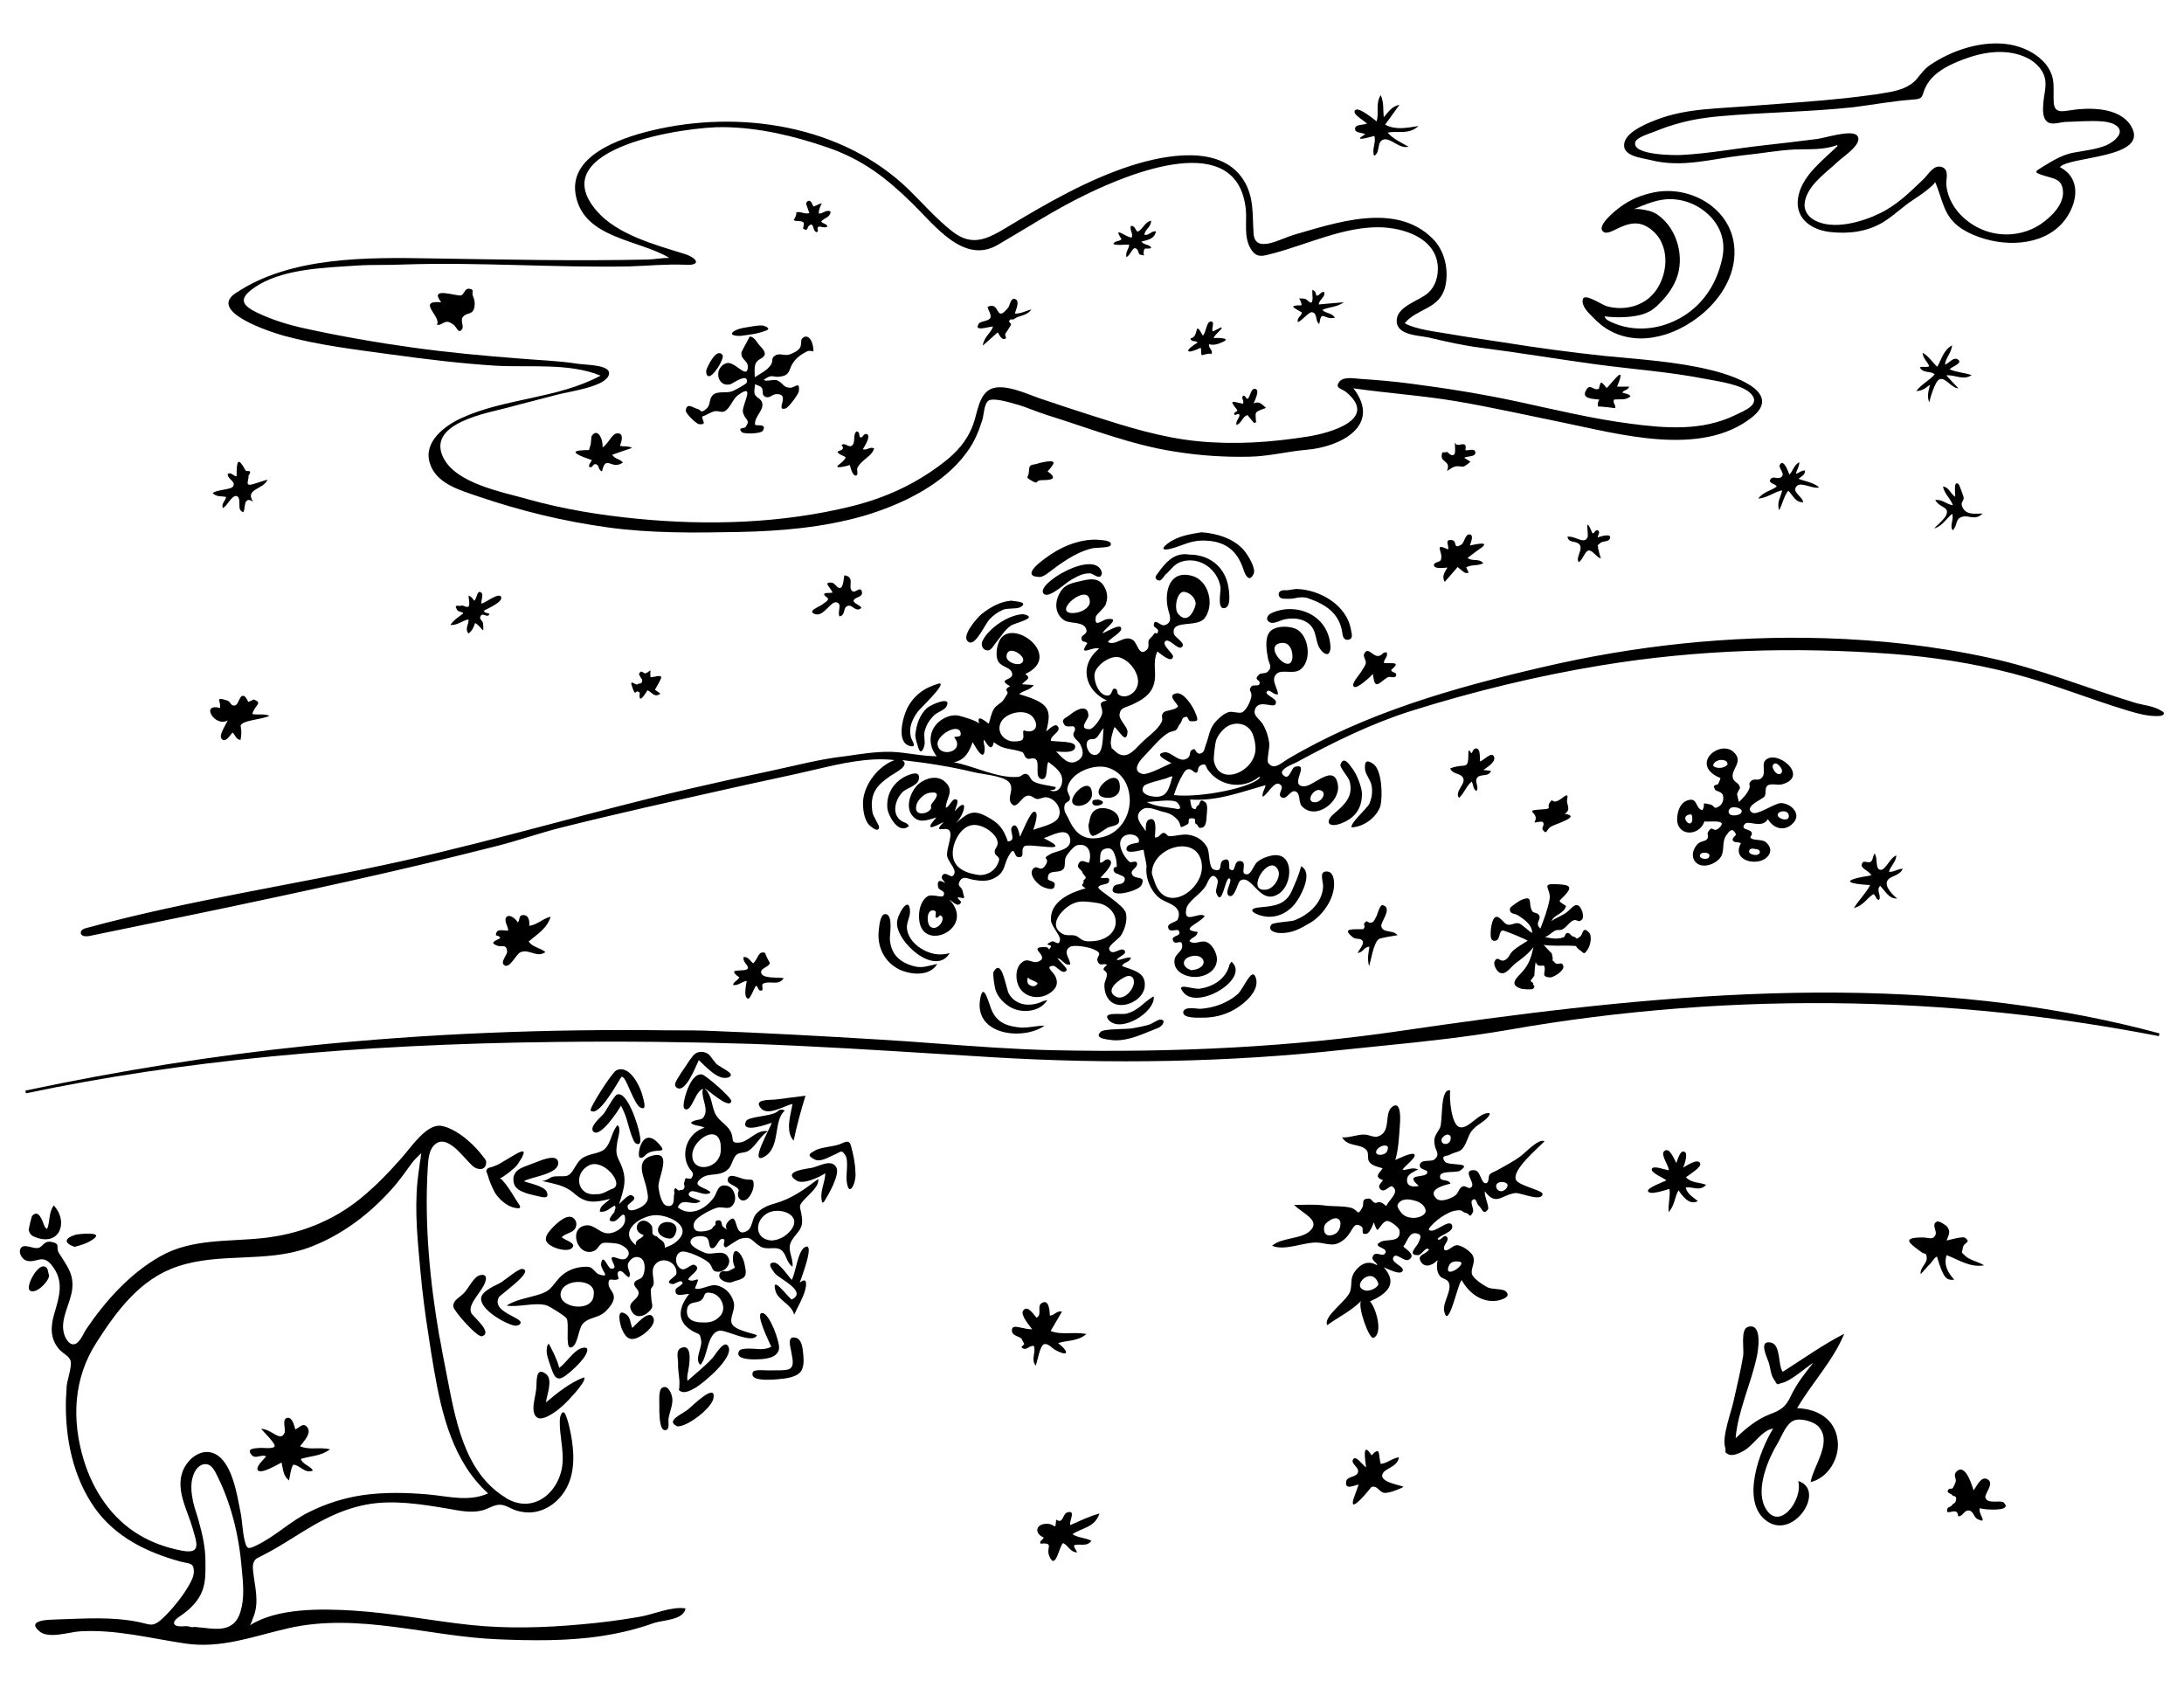 <?xml version="1.0" encoding="utf-8"?>
<!-- Generator: Adobe Illustrator 27.1.0, SVG Export Plug-In . SVG Version: 6.00 Build 0)  -->
<svg version="1.1" id="Calque_1" xmlns="http://www.w3.org/2000/svg" xmlns:xlink="http://www.w3.org/1999/xlink" x="0px" y="0px"
	 viewBox="0 0 792 612" style="enable-background:new 0 0 792 612;" xml:space="preserve">
<g>
	<path d="M414.7,308.1c-0.9,0.1-5.9,1.7-6.2-0.1c-0.3-2,3.2-2.2,4.4-2.5c1.1-3-5-4.3-6.4-1c-1.1,2.3,1.1,6.3,3.1,8
		c0.6,0.5,2.3-0.7,2.7,0.4c0.5,1.6-2.3,2.5-1.9,3.8c0.7,2.7,5.5,0.3,3.5,4.3c-1.1,2.2-12.5,5.1-10.1,0.6c0.8-1.5,3.4-0.4,4-2.3
		c0.6-1.9-1.8-1.8-2.3-2.4c-0.9-0.1-1.5-0.6-1.7-1.4c0-0.8,0.4-1.2,1.2-1.2c-0.1-0.7,0-1.9-0.4-3.3c-0.6-2-1.2-3.9-3.6-3.3
		c-2.5,0.6-1.9,2.8-2.1,5c1.1,0.6,1.9-2,3.6-0.8c1.8,1.3-2.8,5.6-3.4,6.3c0.9,0.7,3.8-0.9,3,1.6c-0.4,1.1-3.4,0.7-3.8,1.9
		c-0.4,1,9.2,6.2,10,9.4c0.6,2.6-0.4,5.9-1.8,8.1c-0.8,1.3-5,3.8-4.2,5.2c1.3,2.5,4.4-1.5,5.6,0.4c0.8,1.3-2.6,2.1-2.9,3.3
		c1.8,0,3.3-1.1,5.1-0.9c-0.3,1.9-2.7,1.5-3.2,3.1c3.9,1.5,8.9,2.2,8.2,7.6c-0.5,3.6-4.5,6.3-8,6.5c-4.4,0.3-6.7-3.1-6.6-7.4
		c0.1-1.3,0.9-2.4,0.9-3.6c0-2-2.8-1.1,0.1-3.6c-1.5-0.7-2.5,0.7-3.3-0.9c-1.3-2.4,2.8-2.9-1.9-4.8c-1.6-0.7-7-1.7-8.4-0.7
		c-2.6,1.8,0.2,4.2,0.2,6.3c-2.1,0.5-2.7-1.8-4.6-2.3c0.3,0.8,3.8,3.8,3.3,4.4c-1.4,2-3.7-1.7-4.9-1.6c-3.2,0.2,0.2,2.2,0.9,4
		c0.9,2.1,0.5,3.7-1.2,5.2c-4.1,3.7-11,2.5-12.6-2.9c-0.7-2.2-0.6-5.6,1.3-7.3c2.6-2.4,3.9,0.5,6.4-0.6c4.3-1.9-4.7-5.3,2.3-5.2
		c2,0,0.9,1.9,2,0.1c0.9-1.4-3.2-0.3,0.3-2.1c1.1-0.6,2.8,2.1,3.1-0.7c0.2-1.5-3.2-4.9-3.3-7.1c-0.3-6.8,7.1-10,12.6-11.5
		c-2.7-1.7-0.3-1-0.8-2.9c0.9-0.6,1.1-1.1,0.4-1.7c-0.2-0.3-0.4-0.6-0.7-0.9c-0.2-1.5-2.6-1.7-1.3-3.7c1-1.5,2.4-0.1,3.6-0.1
		c1.1-3.1,0.1-7.4-4.4-6.3c-1.1,0.3-3.6,3.3-4,4.3c-0.5,1.2-0.2,3.1-0.6,3.9c-1.5,2.7-6.1-0.2-5.9,4c0,0.7,2.5,0.8,2.5,1.8
		c0.1,2.8-2.5,1.7-3.8,1.3c-2.6-0.9-6.3-5.2-3.7-7.1c1.4-1,2.4,1.8,4.2-1.1c1.8-2.9-2-1.9,1.7-3.9c2.2-1.3,8.2-1.4,7.1-5.9
		c-1.1-4.3-6.9-0.6-9.5,0.1c12.2,6.1-5.6,1.5-7.1,3c-1.5,1.6,0.6,4-2.1,3.9c-1.8-0.1-1.1-4.8-3.6-0.3c-1.6,2.9-1.2,5.5-4.4,7.5
		c-2.9,1.8-5.6,1.5-8.8,0.9c-1.5-0.3-3.3-1.4-4.4,0.5c-1.2,2.1,0.6,1.9,1,3.7c0.6,3.1,1.4,2.7-1.8,2.2c0.2,1.4,2.2,1.4,0.6,2.6
		c-1,0.7-2.8-1.3-3.6-1.7c10.3,10.9-11.9,20.4-11,5.2c0.1-2.2,1-5,2.9-6.3c1.7-1.2,5.3,0.6,5.9-0.3c1.1-1.8-1.5-1.9-1.8-2.9
		c-0.4-1.3-0.5-3.7,2.4-1.7c-0.3-1-1.7-1.5-1-2.7c1-1.8,3,0.8,3.8,0.1c2.2-1.8-1.5-4.7-2-7.1c-0.5-2.4,2-7.3,0.9-9.2
		c-1.2-2.1-6.5,1.5-2.2-3.3c-4.1,2.3-7.1,3.3-2.6-1.6c-3.5,1-6.8,2.5-9.2-1.3c-2-3.2,0-8.5,2.8-10.9c2.5-2.1,6.6-3.2,9.3-0.9
		c4,3.4,0.5,6,0.5,9.6c1.6-0.5,2.3-3.9,4-2.9c0.8,0.5-0.7,3.6-0.8,4.2c5.1-6,3.9,0.8,0.4,4.3c4.4-3.7,6.1-5.2,11.3-2.4
		c4.4,2.4,5.9,4.2,7.6,9c3.6-0.3,0-4.1,1.7-5.5c1.7-1.5,2.4,2.6,2.7,3.8c0.6-1.2,3.7-9,5.1-9.1c2.1-0.1,0,5.7-0.3,6.6
		c2.4-1,8.1-2,9.2-4.6c1.4-3.1-1.2-6.7-4.3-7.2c-1.3-0.2-2.3,0.7-3.5,0.6c-1.2-0.1-1.9-1.4-3.4-1.2c-2.3,0.2-4,5.3-5.9,2.9
		c-1.9-2.4,1.6-5.5-1.2-8.1c-2.2-2-9.5-2.6-12.4-3.3c-8.7-2.1-17.2-3.4-26-4.4c3.1,2-3,4.8-4.4,5.8c-2.3,1.7-4.6,3.3-5.8,6
		c-1,2.3-1,4.8-0.6,7.2c0.2,1.2,2.4,4.6,2.4,5.3c-0.2,2-2.2,0.4-3.2-0.4c-2.3-1.9-2.8-6.5-2.6-9.3c0.6-6.1,5.6-12.5,11.4-14.6
		c-9.3-1.1-19.2,1.2-28.2,3.3c-10.5,2.5-21.1,4.6-31.6,7c-20.5,4.6-40.9,9.1-61.2,14.2c-7.9,2-15.5,4.7-23.4,6.7
		c-8.8,2.2-17.6,4.4-26.4,6.5c-17.7,4.2-35.4,8.1-53.1,11.9c-22.7,4.9-45.5,9.5-68.2,14.2c-1.2,0.2-3,0.1-3-1.2c0-1,1.1-1.5,2-1.7
		c37.8-10.3,76.8-15.9,115-24.4c35-7.8,69.3-18.1,104.2-26.2c9.5-2.2,19-4.3,28.6-6.3c9-1.9,18.2-4.4,27.4-5.4
		c5.6-0.8,11-1.7,16.7-1.6c5.5,0.2,11,1.6,16.5,1.6c-3.3-4-3-9.7,1.3-12.9c1.9-1.4,4.4-2.3,6.7-1.8c1.3,0.3,6.6,1.8,7.4,2.9
		c-1.2-4.2,2.9-0.2,3.5,0c0.5-1.7,0.9-3.8,1.8-5.3c0.9-1.5,2.7-2.1,3.5-3.3c0.8-1.2,0.8-1.3,1.4-2.2c0.6-1.1-1.7-1.3,1-2.8
		c-5.5-3,2.4-1.8,0.5-5.3c-0.9-1.7-4.1-1.8-5-4.1c-0.8-1.9-0.3-5.1,0.6-7c4.3-9,23.7,5.4,9.4,12c2.2,1.6,0.7,1.7-1.2,3.7
		c1.4,0.1,2.6,0.2,4.3,0.3c-1.5,2-3.9,1.9-5.3,3.3c11,3.2,11.9,5.5,9.8,13.5c1.1-0.8,3.5-3.5,4.4-1.5c0.8,1.8-3,3-2.7,4.9
		c1.5,0.4,8.6,0,8.8,1.9c0.3,2.9-5,2-6.9,2c2.2,2.1,4.4,5.3,7.7,3.4c2.6-1.5,2.2-3.7,1-6.1c-0.6-1.1-2.1-1.9-2.4-3.1
		c-0.4-1.3,1.2-1.7,0.3-3.1c-0.5-0.7-2.8,0.4-3.6-0.8c-1.5-2.2,0.6-2.4,2-3.6c2.7-2.3,6.7-3.9,6.7,0.4c0,1.2-3.9,4.8,0.4,4.8
		c1.4,0,4.4-4.1,4.6-5.8c0.3-2.6-2.2-3.8,1.7-4.6c-8.1-3.7-10.2-12.9-2.8-18.8c-2.4-1-7.8,3.3-4.3-2c-1.2-1.1-1.8,0.1-2.1-1.7
		c-0.2-1.3,2.1-1.4,1.8-3c-0.5-3.3-6-2.3-7.9-3.5c-3.4-2.1-3.7-6.1-2.1-9.4c1.6-3.4,3.9-4,7.4-4.8c4.1-1,7.8-1.8,9.7,3.3
		c0.6,1.7,0.5,3.3-0.1,5c-0.5,1.5-3.5,3.6-3.6,4.6c-0.7,4.2,2.3,1,4.1,0.8c5.4-0.7-0.8,3.2-1.7,5.1c1.1-0.2,6.7-3.9,6.8-1.7
		c0.1,1.6-4.1,3.5-4.8,4.9c2.8,1.6,6-2.9,9.1-0.7c1.7,1.2,2.1,6.2,5,3.5c1.1-1,0.2-2.7,0.8-3.7c0.3-0.4,1.3-1.3,1.5-1.6
		c1.1-2,1.3,0.7,1.8-1.5c0.2-0.7-1.6-1.4-1.6-2c0.2-3.1,2.3,0.3,3.9-0.1c3.4-1,1.6-4.2,1.2-6.2c-1.3-6.4,0.8-13.9,8.8-11.7
		c6.1,1.7,8.2,10.5,4.6,15.3c-2.8,3.7-12.3,0.3-11.2,5.7c0.3,1.4,4.7,3.5,2.8,4.9c-1.5,1-4.5-3.5-5.9-2.2c-1.5,1.3,3,4.5,2.8,5.6
		c-0.5,2.7-4.9-1.4-5.7-1.9c-1.9,4.4-0.1,7.5-1.2,11.7c-1.1,4.1-4.5,6-8.2,7.7c-2.5,1.1-4,1-4.3,3.4c-0.3,2,3.1,4.7,2.9,6.5
		c-0.5,4.4-2.7-0.1-4.7-1.9c-0.6,1.2-1.7,5.3-1.3,6.5c0.6,2.2-0.4,0.4,1.2,2c4,4.1,7,0.1,9.6-2.5c2.4-2.5,6.1-4.8,7.6-7.9
		c0.6-1.3-0.5-2,0.6-3.3c0.9-1,3.9-0.7,5.3-2.2c-0.2-1.3-4.2-4.1-0.6-4.8c2.7-0.5,5.9,4.7,6.7,6.6c1.5,3.5,1.2,3.6-1.6,3.5
		c-0.7,0-0.9-1.6-1.4-1.6c-2,0.1-1.4,1.5-2.4,2.6c-0.5,0.5-0.7,1.5-1.4,2.2c-0.3,0.3-2,0.6-2.6,0.9c-3.1,1.7-6.5,6.1-9.1,8.7
		c-1.5,1.5-4.5,5.2-0.6,6.3c2,0.6,8.8-3.2,10.6-3.9c-1.4-0.8-6.7-3.2-2.6-3.9c2.5-0.5,5.4,4.1,8.3,2.2c1.9-1.2,0.1-2.7,2.5-3.4
		c0.5-0.1,0.9,2.1,2.4,1.6c1.5-0.5,1.3-1.6,1.8-2.9c1.4-3.5,1.2-6.2,4.1-9.1c1.2-1.2,2.6-2.5,4.3-3c1.5-0.4,3.5,0.6,4.8,0.1
		c1.7-0.8,3.1-4.1,3.4-5.7c0.3-2.2-1.4-2,0.1-3.8c0.5-0.6,2.5,0.1,2.8-0.7c0.8-1.9-2.6-1.2,0-3.6c0.7-0.6,2.2-0.1,3.1-1
		c1.8-1.8,0.3-2.9,0-4.9c-0.5-2.7-1.2-7.1,0.6-9.4c2-2.6,8.1-2.4,10.5-0.6c3.9,2.9,4.8,11.3,0.5,14.3c-2.4,1.6-6.5-0.2-8.3,1.3
		c-2.5,2.1,0.1,4.9,0.4,7.5c-1.7,0.6-3.3-2.5-4.2-0.7c-0.4,0.9,3.3,2.3,3.4,3.4c0.4,3.6-6.1-1.6-7.6,2.9c-0.7,2.3,1.6,3.3,2.8,5.2
		c1.3,2.2,2.1,4.6,2.4,7.1c0.2,1.4-1,6.1-0.4,7c2,2.9,4.8,0,7-1.3c28.4-16.9,60.6-26,92.5-33.4c33.4-7.8,67.8-11.5,102-10.5
		c20.1,0.6,40.2,2.8,59.9,7.1c18.2,3.9,35.2,10.9,52.9,16.3c3.4,1,6.8,1.1,9.9,3.1c0.3,0.2,0.6,0.4,0.6,0.7c0.1,0.6-0.7,0.9-1.4,1
		c-4.1,0.3-8.2-0.9-12.2-2.1c-13.8-4.2-27.2-9.7-41.2-13.3c-14.3-3.7-29-6-43.8-7.1c-35.4-2.6-70.6-1.6-105.7,4.2
		c-23.1,3.8-46,9.4-68.4,16.4c-14.6,4.6-28.4,11.4-41.8,18.7c-1.1,0.6-6.9,2.6-4.9,4.6c2.4,2.4,2.8-2.6,4.4-3
		c5.7-1.4-2.7,7.3,3.4,7.1c3.4-0.1,10.9-8.6,12.1-0.4c0.9,6-8.1,13-13.1,7.6c-1.3-1.4-0.4-4.5-2.2-5.3c-2-0.9-3.3,3.5-5.3,2
		c-1.6-1.2,1.7-3.5-0.6-4.7c-2-1.1-4.3,3.8-6.1,4.6c-0.3-1.7,1-2.9,1-4.2c-8.9,2.5-17.6,5.9-27.3,5.2c0.1,0.5,0.3,2.7,0.8,3.1
		c1.9,1.2,1-0.7,2-0.9c0.9-0.2,0.4-3.2,2.8-1.1c0.9,0.8,0.5,3.6,0.4,4.6c-0.1,1.3,0,4.1-1.7,4.5c-1.7,0.4-1.1-0.8-2.1-1.3
		c-1.1-0.6,0.6-2-1.5-2.1c-2.1-0.1-0.6,1.7-1.7,2.2c-3.8,2.1-1.5,0.5-3.8-1.9c-1.8-1.8-3-2.2-5.6-2.8c-2.2-0.6-5.2-2.1-7.1-0.6
		c-3.3,2.5,0,5.5,1.4,7.8c0.1-1.5-0.3-4.2,1.9-4.4c2.4-0.2,1.4,5.5,1.4,6.6c1.5,0.4,1.9-1.4,3.1-1.6c1-0.1,1.3,1.2,2.2,1.2
		c2.7,0,5.2-1.1,8-0.3c2.6,0.7,4.4,2.1,5.7,4.4c1,1.8,0.4,7.3,2.4,8c3.5,1.2,1.6-2.4,3.3-3.3c3.1-1.7,2,2.7,2.4,3.1
		c2.6,1.9,1.1-3,3.8-2.9c2.7,0.1,0.4,4,1.6,4.6c2.3,1.3,3.2-3.1,4.6-4.2c1.4-1.3,4.2-2.3,6.1-2.5c7.3-0.7,6.8,10.4,2,13.8
		c-7.1,5-9.9-7.3-14.2-4.6c-1,0.6-2,6.6-4.1,5.5c-2-1.1,1.7-5.8,0.1-6.3c-1.5-0.5-2.6,11-4.7,5.3c-0.5-1.4,1.1-3.8,0.3-5.1
		c-2-3.1-3.4,1.2-4,2.3c-1.6,3-6.7,5.7-7.2,8.6c-1.1,5.9,4.8,0.7,6.7,2.6c-2.5,3-9.3,4.9-2.6,5.7c-0.1,1.9-2.2,1.9-3,3.3
		c2,1.7,4.1-0.5,6.3,0.4c2,0.8,3.5,3.7,3.7,5.7c0.3,4.1-3.2,6.5-7,6.9c-3.9,0.4-9.2-1.8-8.3-6.5c0.3-1.6,2.6-2.9,2.7-4.2
		c0.3-3.6-2.2-0.7-3.1-2.1c-1.6-2.5,3.2-1.5,1.9-3.9c-0.5-0.9-3,0.7-3.7-0.7c-1.1-2.1,2.8-2.3,3.3-3.4c1.9-4.5-3-5.7-5.4-7
		c-4-2.1-6.5-7.9-5.9-12.3C415.7,312.6,415,310.4,414.7,308.1z M409.7,290.4c0-6.2-3.2-10.7-8.1-12.1c-4.9-1.4-13.3,1.7-14.5,7.3
		c-0.4,1.7,1.1,2.7,0.9,4.1c-0.2,1.2-1.6,1-1.9,2.1c-0.6,2.4,0.6,3.3,1.5,5.3c2.4,5.3,5.8,8.1,12.3,6.4
		C405.8,302.1,409.6,296.4,409.7,290.4z M356.8,268.2c-0.3,1.1,0.3,2.1,0.3,3.1c-0.1,6.3-4.1-2-4.4-2.2c-1.2,3.5-2.8,6.5-6.8,7.3
		c7.2,1.3,15.9,5.9,23.2,5.3c1.7-0.1,1.7-1.5,3.3-1c1,0.3,1.2,1.9,2.3,2.6c2,1.2,5.9,1.5,8.2,2.1c-0.3,1.4-1.4,0.8-2.1,1.2
		c2.5,1,4.3-0.8,4.4-3.5c0.1-3.2-2.8-5.1-5-6.8c-1,1.1,0,6.2-2.2,6.2c-3.1-0.1-0.8-5.7-2.3-7.1c-1.2-1.1-2.1,0.2-3.3-0.4
		c-1-0.5-1-2.1-1.7-2.3c-4-1.5-6.6-0.6-10.3-3.6C359.5,273.3,357.7,269.2,356.8,268.2z M417.7,316.7c0.3,1,0.8,2.6,1.4,4.1
		c4.4,10.7,17.9,1.3,16.7-7.6C434.4,302.2,417.7,307,417.7,316.7z M394.2,341.3c2.9,0.1,5-0.3,6.9-1.4c4.9-2.8,4.6-8.9-0.4-11.6
		c-1.6-0.9-4.2-1.1-5.9-1.3c-2.5-0.2-4-0.3-6.6,1.1c-3.3,1.9-8.3,7.5-2.9,10.5c1.6,0.9,3.3,0.2,4.8,0.7
		C391.7,340,392.1,341.1,394.2,341.3z M355.2,317.3c3.6,0,6.3-2.2,7.1-5.4c0.3-1.4-1.5-1.5-1.6-2.9c-0.1-1.6,1.7-2.1,0.9-4.4
		c-1.1-3.1-5.9-6-9.2-5.4c-4.2,0.7-7,6.4-6.9,10.4C345.6,314.9,350.5,316.7,355.2,317.3z M455.3,271.5c0-1.8-0.4-3.6-1-5.3
		c-1.7-4.1-6.5-4.8-9.7-2.5c-1.4,1-3.1,3.1-3.6,4.8c-0.4,1.2-1,6.5-0.8,7.4C442.1,285.5,455.2,279.8,455.3,271.5z M412.7,247.2
		c0-3.6-3-7.6-6.6-8.8c-3.2-1-8,2.4-9,5.3c-0.9,2.4,1.2,8.8,4.7,8.5c1.5-0.1,1.4-2.5,2.2-2.5c1.7,0,0.7,1.5,1.7,2.2
		C408.2,253.7,412.6,251.3,412.7,247.2z M425.7,288.3c10,1.1,29-2.9,31.3-6.5c-0.1,0-0.4-0.1-0.4-0.1c-6,4.8-14.6,3.4-18.8-2.9
		c-0.4-0.6-0.4-1.8-1.5-1.6c-1.1,0.2-1.8,0.8-1.9,2.1c-0.1,1-0.9,1.1-1.5,0.5c-1.8-1.7-3-0.8-3.9,0.9
		C427.6,283,426.6,285.5,425.7,288.3z M371.3,264.8c3.5,1.4,5.9-1.1,3.4-4.6c-2.4-3.3-9-2.1-11.3,1c-2.3,3.2-0.2,7,3.5,7.6
		c0.7,0.1,3.2,0.1,3.9-0.6C371.6,267.1,370.6,265.4,371.3,264.8z M433.6,219.1c0.1-2-1.8-4.1-4-4.5c-2.8-0.5-3.9,5.9-2.5,7.8
		C430.3,226.5,432.9,222.2,433.6,219.1z M346,267.3c1-0.4,2.5,0.1,2.4-1.3c-0.4-4.3-8.9,0.5-8.4,4C340.7,275,350.3,272.5,346,267.3z
		 M425.2,281.5c-0.8,0-1.5,0.4-2.2,0.7c-1.4,0.5-7.5,1.8-8.2,2.8c-1.5,2.2,0.9,3.4,2.7,3.7C423.3,289.8,423.8,286.2,425.2,281.5z
		 M458.9,322.6c2.8,0,5.8-4.6,4.6-7.1C460.4,309,451.4,323.3,458.9,322.6z M411.2,356.2c0.1-1.9-1.2-2.8-2.9-2.1
		c-2,0.8-8.1,4.9-3.6,7.3C407.5,362.9,411.2,358.8,411.2,356.2z M388.9,222.3c3.3,0,6.3-2,6.3-4
		C395.2,210.5,381.2,222.1,388.9,222.3z M337.7,287.4c-2.7,0-5.8,3.3-5.5,5.9c0.2,2.3,3.4,1.8,4.6,0.8c1.7-1.4,0.2-1.3,1.1-2.7
		C338.4,290.7,341.9,286.9,337.7,287.4z M468.7,238.2c0-3.2-1.5-5.1-3.4-5.1C456.8,233.3,468.3,245.9,468.7,238.2z M400.2,264
		c-1.6,1.7-2.1,4.1-4,4c-3.7-0.2-1.9,5.1,0,5.6C400.5,274.9,399.8,266.5,400.2,264z M432.1,351.8c0.8-0.2,1.5-0.2,2.2-0.5
		c3.9-1.6,2.1-5.2-1.6-4.7C428.4,347.2,428.2,350.7,432.1,351.8z M339.3,332.6c-0.3-0.8,0.9-2.6-1.2-2.5c-2.2,0.2-2.1,5-0.6,6
		c2.5,1.7,5.8-3.1,3.6-4.2C340.3,331.9,340.3,333.2,339.3,332.6z M367.2,236c-1.4-0.3-2.2,0.7-2.2,2.1c0,2.1,4.6,3.7,5.8,2
		C372,238.5,368.9,236.1,367.2,236z M415.8,290.8c3.8,1.9,7.5,1.8,11,2.5c2.3,0.4,0.5-2.1-0.1-2.5
		C424.6,289.6,418.1,290.8,415.8,290.8z M476.8,290.9c2.3,0.1,4.8-3.6,1.9-4.4C476.2,285.8,473.3,290.9,476.8,290.9z M372.7,354.4
		c-0.3,1.4-0.2,2.4,0.9,2.9c1,0.5,2,0.4,2.7-0.7C375.4,355.5,373.8,355.6,372.7,354.4z"/>
	<path d="M195.2,514.2c0.2,0.1,0.5,0.1,0.8,0.1c0.8,0,1.6-0.3,2.3-0.6c4-1.9,7.2-5.2,10.1-8.5c0.9-1,1.7-2,2.5-3.2
		c0.4-0.6,1.2-1.6,1-2.4c0-0.1-0.1-0.2-0.1-0.2c-5.2,2-9.5,5.5-13.8,9.1c0.2-2.6,2.7-8.2,0-10.3c-3.9-2.9-3.3,2.8-3.5,5.1
		c-0.2,2.1-0.8,4.1-1,6.2c-0.1,1.1-0.1,2.2,0.3,3.2C194,513.4,194.6,513.9,195.2,514.2z"/>
	<path d="M240.2,584.1c-3,0.8-6,1.8-8.6,2.2c-7,1.2-13.9,2.1-21,2.7c-13,1.2-26.9,1.6-40,0.2c-14.1-1.5-28.1-4.3-42.3-5.2
		c-11.5-0.7-27.7-1.1-37.8,5.4c0.6-0.4,1.1-2.5,1.4-3.1c2.2-5.4,0.5-11-0.1-16.5c-0.2-1.5-0.2-3.2,0.8-4.3c0.4-0.4,0.9-0.7,1.4-0.9
		c3.4-1.7,6.6-3.5,9.8-5.5c4.6-2.8,9.1-5.8,13.9-8.2c4.7-2.4,9.7-4.3,14.9-5.3c9.7-1.9,20.1-0.2,29.7,1.4c4,0.7,8.3,1.7,12.4,0.7
		c2.3-0.5,4.2-2.1,6.6-2.1c2,0,4,1.5,5.9,2.1c0.7,0.2,1.5,0.4,2.2,0.5c6.2,1.1,12-2.3,15.3-7.4c4-6.2,3.6-14,2.3-20.9
		c-0.5-2.4-1-4.9-2-7.1c-0.2-0.4-0.4-0.8-0.8-0.7c-0.3,0-0.5,0.3-0.6,0.5c-0.5,0.9-0.6,1.9-0.6,2.8c-0.1,5,1.4,10.1,1,15.1
		c-0.8,10.2-10.2,18.7-20.3,12.8c-0.1-0.1-0.3-0.2-0.4-0.3c-15.4-9.4-18.3-29.3-21.5-45.5c-0.8-4.1-1.6-8.1-2.3-12.2
		c0-0.1,0-0.2-0.1-0.3c-3.5-20.2-5.5-40.8-4.3-61.3c0.2-3.1,0.3-7.2,3.1-9.1c1.3-0.9,2.8-0.8,4.2-0.1c2.7,1.3,4.7,3.8,6.7,5.9
		c0.5,0.6,1.1,1.1,1.6,1.7c0.5,0.5,1,1,1.6,1.3c1.3,0.7,3.2,0.8,3.8-0.8c0.2-0.4,0.2-0.9,0.2-1.3c0-0.7-0.6-1.2-1-1.8
		c-1.6-2.1-3.4-4.1-5.4-5.8c-2-1.8-4.3-3.4-6.8-4.5c-1-0.5-2.1-0.8-3.2-1c-3-0.3-5.7,2-7.7,4c-2.4,2.4-4.4,5.2-6.6,7.7
		c-4.6,5.2-9.4,10.2-14.8,14.6c-10.2,8.3-22.3,13-35.3,14.4c-12.6,1.4-26,0.1-37.5,6.7c-10.9,6.2-19.7,16-26.7,26.3
		c-1.1,1.7-2.7,6-5.1,5.5c-1.6-0.3-2.8-2.8-3.1-4.3c-1.2-5.1,2.6-10.8,3.1-15.8c0.6-5.7-2.2-8.6-4.9-13.1c-1.2-2,0.9-3.2-2.7-3.9
		c-2.8-0.5-3,1.9-4.8,2.2c-1.9,0.4-5-1.7-6.2,0c-1.1,1.5,0.3,3.9,1.7,4.5c3.7,1.4,6-2.7,9.5,1.8c4.6,5.8,2.7,11.3,0.9,17.5
		c-1.4,4.7-1.6,9.2,1.9,13.1c1.4,1.5,3.4,2.2,4,4c0.6,1.7-1.2,7.1-1.4,9c-0.1,1.8-0.2,3.6-0.3,5.4c-0.3,13.6,2.5,27.6,10.4,38.9
		c7.5,10.6,19,16.2,31.1,19.5c3.4,0.9,4.9,0.3,4.9,3.7c0,2.2-1.7,4.8-2.8,6.6c-2.1,3.4-6.6,8.9-9.8,11.4c-2.5,1.9-3.5,1.1-7.1,0.3
		c-10.2-2.1-19.7-1.3-30-1c-2.7,0.1-11.3,0.1-6.3,4.3c3.4,2.9,10.8,0.2,14.9,0c13.1-0.7,25,2.5,37.8,4.4c13.2,2,24.8-2.6,37.5-5.5
		c25.3-5.8,50.9,3,76.1,4c12.3,0.5,25.2,0.7,37.6-1.2c6.5-1,12.8-2.5,18.9-4.7c3.2-1.1,10.8-1,11.5-5.3
		C246.3,582.8,243.2,583.3,240.2,584.1z M87.2,584.4c-0.3,1-0.7,1.9-1.2,2.7c-2.6,4.1-7.3,3.7-11.5,3.2c-1.3-0.1-2.7-0.3-4-0.4
		c-0.6,0.2-1.2,0.1-1.8-0.1c-1.3-0.5-4.4,0.5-5.4-0.8c-0.9-1.2,1.6-2.7,2.3-3.2c2.9-2,5.6-4.5,7.2-7.7c1.9-3.7,1.7-7.8,1.7-11.9
		c0-5.1-1.1-10-2.5-14.9c-0.6-2.3-1.5-4.5-2-6.9c-0.6-2.9-1-6.3,0-9.2c0.7-2.2,2.3-4.5,4.8-4.3c1.5,0.1,2.5,1.5,3.2,2.7
		c5.8,11,8.7,23.2,9.7,35.5C88.2,574.2,88.7,579.6,87.2,584.4z M88.7,558.5c-0.8-3.3-0.8-6.9-1.5-10.3c-1.2-6-2.8-16.7-8.3-20.5
		c-5.2-3.5-11.1,1.1-12.8,6.2c-2.3,6.8,2,14,3.8,20.4c1.5,5.3,3.1,9.2-3.7,8c-5.5-1-11-2.9-15.8-5.8c-10-6-16.6-16-20-27
		c-4.5-14.8-3.8-29.8,4.7-42.9c7.3-11.4,15.8-22.9,29.3-27.4c15.5-5.2,32-1.2,47.5-6.8c12.2-4.5,22.7-12.6,31.1-22.3
		c2.2-2.6,4.3-5.5,6.3-8.3c1-1.4,2.4-2.6,3.6-3.8c-0.3,0.3-0.3,1.8-0.4,2.2c-0.2,0.9-0.3,1.8-0.4,2.7c-0.3,1.8-0.5,3.6-0.7,5.4
		c-1.1,11,0.1,22,1.1,33c0.7,7.7,1.7,15.3,2.9,22.9c0.6,4.2,1.3,8.4,2,12.5c2.8,16.2,6.9,33.3,19.6,44.8c-7,3.1-14.1,1.1-21.4,0.4
		c-7.9-0.7-16-0.9-23.9,0.2c-6.9,1-13.5,3.1-19.7,6.2c-6.7,3.3-12.1,8.7-18.7,11.9C89.9,561.9,89.5,561.8,88.7,558.5z"/>
	<path d="M242.7,93.5c-10.9-6.6-30.6-7-33.8-22.2C205.6,56.5,225,50.1,236,47.4c32-7.8,69.5-2.1,93.6,21.4c5.1,5,10,10.6,15.6,15
		c7.4,5.9,13,2.8,20.3-1.6c14.3-8.6,29-17.1,44.9-22.2c12-3.8,31.9-7.7,40.3,4.9c4.2,6.3,3.4,12.8,3.9,19.8
		c0.5,7.4,9.7,1.9,14.4,0.5c15.4-4.4,37.1-12.1,50.5,1.3c4.4,4.3,6,11.4,4.6,17.4c-2,8.3-10.2,7.8-14.7,13.3
		c4.3,2.4,11.9,3.1,16.8,4c6.2,1.1,12.5,1.9,18.7,2.9c12.4,2,25,3.7,37.4,5c12.5,1.2,25.2,2,37.4,4.9c7.4,1.7,27.8,7.9,15.4,17.5
		c-18.4,14.3-47.8,5.9-68.4,1.7c-12.8-2.6-25.6-5.5-38.5-7.7c-12.5-2.1-24.9-2.9-37.4-4.7c10.4,13.5-4.7,21.3-17.1,22.3
		c-7,0.6-13.7,2.4-20.7,2.5c-8.8,0.2-17.9-0.4-26.6-1.8c-16.1-2.4-31.5-8.6-47-13.4c-3.8-1.2-7.4-2.9-11.2-3.9
		c-2.1-0.6-7.7-2.3-9.6-1.3c-1.7,0.9-1.8,5.1-2.3,6.8c-1.3,4.3-3,8.4-5.7,12c-8.4,11.7-23.7,19-37.2,23c-14.9,4.3-30.4,5.6-45.8,5.9
		c-15.8,0.3-31.7,0.5-47.4-1.7c-16-2.2-31.5-6-46.8-11.2c-6.6-2.3-15.4-4.6-17.6-12.3c-2.2-7.5,5.4-13.3,11.5-16.1
		c16-7.3,34.9-7,50.5-15.4c-11.5-4.7-25.9-2.9-38.1-3.6c-12.5-0.8-24.9-2.3-37.3-4c-13.1-1.8-26.8-3.4-39.6-6.9
		c-5.3-1.5-27.2-8.7-17.5-15.3c19.9-13.5,48.1-13.1,71.3-12.7c26.2,0.4,52.3,1,78.5,0.4C237.6,94,240.1,93.5,242.7,93.5z
		 M146.5,95.9c-5.7,0.3-11.5,0-17.2,0.4c-11.7,0.8-27.6,1.1-37.5,8.3c-5.3,3.8-4,6.1,1.3,8.7c5.6,2.7,11.5,4.5,17.5,5.8
		c12.8,2.8,25.9,5.1,38.9,6.9c12.9,1.8,25.9,3,38.8,4c7.1,0.6,14.2,0.8,21.2,1.9c2.9,0.5,13.2,0.2,11.1,4.5c-2,4-14.5,5.6-18.5,6.7
		c-5.9,1.6-11.8,3-17.6,4.6c-7.3,2-29.3,5.5-24,17.7c4.4,10,21.9,13,31.2,15.7c12.9,3.6,26.1,5.7,39.4,7c25.6,2.5,52.5,1.7,77.6-4.5
		c12.2-3,23.2-8,33.2-15.7c4.9-3.7,8.7-7.9,10.9-13.7c1.6-4,2-11,6.4-13.1c4.8-2.3,13.3,1.8,18,3.4c6.1,2.1,12.3,4.1,18.5,6.1
		c12.8,4.1,25.4,8.1,38.8,9.4c13.6,1.3,26.3,0.4,39.7-1.7c7.8-1.2,26-6.2,14-16.1c-1.7-1.4-4.4-1.4-2.4-3.9c1.6-1.9,5.7-1,7.7-0.9
		c6,0.4,12,0.9,18,1.7c13.1,1.7,26.3,3.8,39.2,6.6c13.4,2.9,26.6,6.1,40.3,7.9c12.9,1.7,26.2,2.8,38.3-3.1c3.3-1.6,9.3-3.8,5.7-7.7
		c-3.1-3.4-12.3-4.6-16.5-5.4c-13.2-2.6-26.5-3.5-39.8-5.3c-13.9-1.9-27.7-4.2-41.6-6c-6.4-0.8-12.6-2.2-18.9-3.7
		c-3.7-0.8-11.7-0.8-11.7-6c-0.1-5.3,8.1-7.3,11.3-10.1c2.8-2.5,3.8-6.1,3.6-9.8c-0.8-10.3-12.5-14-21.4-14.1
		c-12.8-0.1-25.7,6.1-38,9.4c-3.9,1-6.3,2.1-8.5-1.7c-2.5-4.3-1.3-9.4-1.7-14c-2.9-29.6-42.3-13.2-57.9-5.6
		c-11.2,5.4-21.4,12.1-32.1,18.3c-12.3,7.2-22.9-7.2-30.9-15c-9.5-9.3-18-15.9-30.7-20.3c-12.2-4.2-24.7-7.2-37.6-7.4
		c-13.2-0.3-66.4,7.3-46.1,30.5c7.4,8.5,21.2,12.2,31.5,15.4c4.9,1.5,6.6,4.4,0.4,4c-6.7-0.3-13.5,0.4-20.2,0.6
		C200.8,97.1,173.6,95,146.5,95.9z"/>
	<path d="M223,437.1c-1.8,0.8-3.1,2.7-5.5,2.2c0.1-2.2,2-2.9,3.8-4.6c-5.7,1.4-8.8,1.8-13.1-2c-3.4-3-7.1-3.4-11.7-4.5
		c1.8,0,2.7-1.3,4.3-1.6c1.2-0.2,3.8,0,4.6-0.2c2.5-0.7,3-4.1,5.3-6.1c2.4-2.1,6.4-1.8,8.5-3.6c2.4-2.1,2.5-6.2,4.7-8.7
		c1.5,0.8,0.2,4.5,0,5.8c-0.5,3.4-0.7,4.5,0.8,7.4c2.9,6,1.8,9.1-0.2,15.4c0.8-0.7,3.5-3.8,4.6-3.2c2.7,1.4-1.4,2.8-1.5,3.9
		c-0.2,3,4.3,0.9,5.6-0.1c2.3-1.9,1.9-2.9,1.3-6.2c-0.7-3.9-4.5-10.1,1.8-11.9c8.1-2.3,2,8.4,2.5,11.5c0.2,1.5,1,6.2,3,6.6
		c3.3,0.8,2.3-3.3,2.7-4.3c0.3-0.8-0.5-1.2,0.4-2.1c0.1-0.1,1.2,1,1.3,0.9c0.7-0.5,1,0.2,1.8-0.7c0.6-0.7-0.2-1.7,0.1-2.2
		c0.3-0.4,0.1-1,0.5-1.5c0.3-0.3,1.8,0.5,2.2-0.2c1.3-2-0.3-2.3-1.3-4.3c-2.7-5.3,0.2-12.2,6-13.9c-1.9-1-3.7-0.5-5-1.8
		c2.4-1.9,4.2-0.1,5.2-3.2c0.9-2.9-1.9-6.7-0.6-9.6c2.9,2.2,2.8,5.8,4,8.9c1.3,3.3,4.2,4.1,5.8,7c1.5,2.8-0.3,4.4,3.2,4.1
		c3.7-0.4,6.2-4.9,10.4-4.1c-3,1.8-4.3,5.4-7.3,7.2c-1.2,0.7-3.1,0.4-4.1,1.3c-1.3,1.1-1.6,3.6-2.8,5c-3.1,3.2-6.9,1.3-9.8,3.4
		c-4.4,3.2,1.7,3.3,3.2,5.3c-2.3,1.8-6.3-1.7-7.7,0c-1.4,1.8,3.2,2.3,4,3.2c-2.8,2-6.7-1.8-8.2,2.2c4.3,3.4,9.8,0.9,13-3.5
		c1.4-2,1.4-5,4.6-4.4c2.6,0.4,3.9,4.1,2.8,6.3c-1.6,3.1-3.7,1.1-6.1,1.7c-2,0.5-6.5,2.9-7.8,4.5c-0.9,1.1-1.2,2.7,0,3.7
		c0.8,0.7,3.3,0.4,4.3,0.1c2.4-0.7,1.2-0.9,2.7-1.9c0.5-0.3-0.4-1.6,0.9-1.8c2-0.3,1.2,1.7,2,2.3c3.4,2.5-0.9,0.4,2.4-2.4
		c3.3-3,1.3,7.1,6.5,3.8c1.7-1.1,1.6-4.1,2.9-5.8c1.8-2.2,4.3-3.3,6.9-4c6.3-1.8,10.6-5,15.8-8.9c0.5,2.5-3.1,5.4-4.6,7
		c-3.1,3.3-1.8,2.4-1.3,7c0.5,4.2-1.5,4.9-3.5,8c-2.3,3.5,0.4,5.9,0.1,9.8c-2.3-1.5-2.2-4.8-4.2-6.1c-2-1.4-5,0.2-7.4-1.2
		c-3.4-2-3-4-7.4-2.8c-1,0.3-5.1,3.2-5.2,3.1c-1.7-0.7,0.2-2.5-0.8-3c-1.8-0.8-2.3,3.2-4.1,3.3c-1.6,0.1-0.6-3.1-2.3-4
		c-1.5-0.8-5.8-0.5-5.6,1.9c0.1,1.6,4.6,3.7,6.1,4c2.5,0.4,6.5-1.7,7.8,1.9c0.7,2-1.2,4.5-3.5,4.7c-3,0.2-2.1-1.7-3.8-3.3
		c-1.5-1.4-8-4.6-10.1-3.9c-2.6,1-2.1,5.5,0.4,6.3c1.5,0.5,3.4-2.2,4.7-1.5c2.8,1.6-2.4,3.9-2.4,5.3c2.5,1.5,5-2.7,2.4,3.1
		c1.5,1,5.4-1.4,7.5-1.1c3.2,0.5,5.6,2.9,6.5,5.9c0.9,2.8-1.4,5.6-0.7,7.8c0.8,2.6,7.2,3.6,9.2,4.4c-1.4,3.5-11.4-2.1-13.7-1.6
		c-4.5,1-4,9.3-6.8,12.4c-2.3-1.9,0.6-6.2,0.3-8.6c-0.5-3.5-0.8-2.1-3.7-4c-5.5-3.5-4.3-8.5-0.7-13.1c-1.5-0.2-5.4,1.6-4.9-1.6
		c0.1-0.9,3.9-2.1,2-3c-0.6-0.3-2.4,1.1-3.1,1c-3.6-0.6,1.2-2.5,1.4-3.8c0.4-4.2-5.2-6.6-7.8-3.2c-1.7,2.2-0.1,5.1-0.5,7.2
		c-0.1,0.4-1,1.5-1,1.7c0,1.3,0.1,1.9,0.2,3.5c0.2,2.4,1.1,2.8-1.1,4.8c-1.9,1.7-4.6,2.2-6-0.3c-1.9-3.3,1.7-3.8,2.4-6.1
		c0.6-1.9-1.8-2.6-1.5-4.1c0.3-1.4,2.3-1.2,3-2.4c1-1.7,1.3-5.5-0.6-6.7c-1.6-1-3.4-0.2-4.4,1.5c-1.2,2.1,1.3,3.8,0.1,5.4
		c-1.2-0.2-2.4-2.9-3.7-2.1c-1,0.6,0.1,2.5-0.1,2.7c-1.9,1.2-3.8-1.2-3.6,2.1c0.1,1.6,2.1,2.8,1.9,4.8c-0.1,1.7-1.6,3.5-2.8,4.7
		c-2.8,2.9-6.5,2.1-8.7,5c-1.4,1.9-1.7,8.3-4.3,8.3c-1.8-0.1-0.3-8.9-1.3-10.5c-0.6-1-6.3-4.5-7.3-4.8c-4.2-1.2-10,0.8-14.5,0.1
		c3-2,7.2-2.7,10.7-3.7c4.5-1.3,4.9-2,7.6-5.4c1.9-2.4,4.3-3.9,7.2-4.6c1.2-0.3,3.6-0.6,4.8-0.2c1.1,0.4,2.3,2.3,3,2.5
		c5.1,1.7,0.6-1.5,1-3.9c0.7-4,2.4,1.8,3.6,1.9c3,0.2-0.4-3,0.3-4c0.7-1,4.7,2.5,6-0.9c0.7-1.9-1.8-3.4-3.4-4
		c-0.8-0.3-4.9-0.7-5.9-0.4c-1.3,0.5-1.8,2.2-3,2.8c-6.1,2.8-9.9-8.4-3-9.2c3-0.3,4.8,2.8,7.8,2.9c2.5,0.1,6.4-2.1,6.3-5.2
		c-0.1-3.9-2.5,0.6-3.9,0.8c-2.9,0.4-1.5-1.6,0-3.3C222.8,438.6,223.5,438.3,223,437.1z M216.2,433c2.3,0.2,4-1.3,6-2
		c4.4-1.6-3.4-11.2-8.7-8.4C207.9,425.5,209.2,433.8,216.2,433z M279.9,449.8c2.6-0.2,4.9-1.4,6.7-3.5c4.7-5.6-3.3-8.6-7.7-6.7
		C273.5,442,273.3,449.5,279.9,449.8z M254.7,479.5c3,0.2,5-0.6,6.6-2.5c2.3-2.7,0.2-7.3-3-8.1c-3.8-0.9-2.2,1.3-4.1,2.6
		c-1.8,1.3-5.1,0-5.1,4.1C249.1,478.8,252.1,479.5,254.7,479.5z M261.4,417c0-0.4,0-1.4-0.1-2.3c-1.2-7.2-9.6-1.5-10.2,3.4
		C250.2,425.7,261.2,424.3,261.4,417z M241.1,452.4c1.7-0.6,3.1-1.2,4.2-2.2c6.4-5.4-2.5-9.6-7.4-9.6c-5.3,0-14.1,5.7-7.3,10.9
		c-0.4-2.4,2.3-2.1,2.8-3.7c-5.4-1.6-0.9-8.5,3-3.3c0.2,0.9,0.2,1.8,0.2,2.8c0.4,0.6,0.9,0.9,1.6,1
		C239.5,449.9,241.2,449.7,241.1,452.4z M215.3,469.5c1-5.9-10.2-6.1-11.8-1.3C201.4,474.2,215,476.4,215.3,469.5z"/>
	<path d="M549.7,427.7c-1.3-3.7,8.1-11.4,10.4-13.9c-2.1-1.1-6.9,4.1-8.5,5.3c-2.9,2.2-5.7,3.5-8.8,5.3c-0.9,0.5-1.9,0.7-2.6,1.5
		c-0.6,0.7-0.1,2.8-1.2,3.1c-2,0.5-1.9-4.6-4.4-4.7c-4.6-0.2,0.4,4.5-0.9,6c-1,1.3-2.1-0.6-3.3-0.1c-1.4,0.6-1.4,2.3-2.6,3.2
		c-1.5,1.2-5.4,2.7-6.9,1.2c-3.5-3.4,3-4.9,5.1-5.4c-0.8-1.9-3.6-0.6-3.8-2.4c-0.3-2.6,5.8-1.4,7.2-2.3c5.1-3.3-4.1-1.6-5.4-3.3
		c-1.8-2.3,0.8-2,1.5-2.4c3.3-1.7,4.4-0.6,6.1-4.4c1.2-2.5,1-3.5,3.4-5.7c1.1-1,5.5-3.4,5.2-5.1c-3.9-0.4-7.6,6-10.9,5.1
		c-3-0.8-3.8-10.7-3.4-13.3c-3.8-1-2.6,11.4-3.7,13.5c-1.4,2.7-2.5,3.2-1.9,6.4c0.3,2,2.1,3.2-0.1,5.1c-1.1,1-4.9-0.2-5.3,1.9
		c-0.4,2,2.8,1.6,2.7,2.8c-0.2,2.4-8.8,0-3.1,4.9c-2,0.5-4.7,0.3-4.2-2.7c0.3-1.7,2.7-2.6,4-3.3c-2.3-0.9-3.9,0.3-5.7,0.2
		c0.5-1.2,4.9-4.3,4.4-5.5c-0.6-1.3-6.2,1.6-7,1.9c1.2-4,1.4-9.1,1.7-13.4c0.2-2.6,0.1-8.1-2.8-5.9c-3.2,2.4-0.1,9.2-5.3,10.8
		c-1.4,0.4-3.3-0.7-4.7-0.7c-2.8-0.1-5.4,1.2-8.2,1c2.2,3.7,6.6,2,8.9,4.7c0.9,1,0.1,2.9,0.9,4.1c1.1,1.6,3.3,1.9,4.9,2.4
		c-0.9,1.6-3.5,3.1,0.1,4.3c-0.5,1-2,1.9-1.1,3.1c1.6,2,3.5-1.4,4.5-0.8c2.9,2-1.1,4.7-2.2,7.1c-1.2-1-2.1-1.8-3.5-1.2
		c-1.2,0.5-1.7-1.5-2.7-1.5c-3.2,0-1.6,1.8-2.5,3.3c-1.9,3.4-1.2,0.8-4.2,0c-2.8-0.7-6.5-0.4-9.5-0.8c-3.6-0.5-7.4-0.2-11-0.2
		c2.9,3,9.7,5.5,5.9,9.3c-3.2,3.2-10.3,2.4-13.9,5.5c4.9,2.1,12.1-1.7,17.1-1.1c3.8,0.5,5.8,1.7,9.4-1.5c2.9-2.6,2.9-6.6,6-4.3
		c1,0.7-0.7,3.2,1.9,2.5c0.9-0.2,2.4-3.3,2.4-4.1c0.7,1.1,0.6,2.2,1.5,2.8c0.8-0.9,2.1-3.3,3.5-3.3c1.1,0,4.2,2.3,4.4,3.4
		c0.8,4.6-4.6,3.1-6.6,4.1c-4.2,2.1,3.2,2,1.3,4.4c-1,1.2-3.3-1.1-4.3,0.8c-0.9,1.7,1.5,2.2,1.5,3.4c-3.1-1.9-5.8-0.7-7.9,2
		c-2,2.6-1.1,4.4-1.8,7.2c-0.9,3.6-10,9.2-8.4,12.5c4.1-3,8.7-5.1,12.3-8.8c-1.4,1.9,2.9,14.1,4.5,13.4c3.7-1.7,0.7-11.3-1.3-13.2
		c6-2.7,10.4-6.3,5-12.4c1.3,0.5,6.3,3.2,6.9,1.2c0.5-1.5-4.1-2.8-3.5-4.6c0.9-2.5,4.1,1.8,5.8,0.6c2.5-1.6-0.8-3.5-2.1-4.7
		c1.4-1.7,2.1-5.3,4.7-4.8c2.4,0.4,1.4,1.9,0.7,3.6c-0.7,1.4-4.1,4.4,0,4.3c1.3,0,2.8-3.4,3.9-2c-1.2,1.9-4.7,1.8-2.8,4.6
		c1.6,2.3,4.5,0.8,5.9-0.8c-0.3,1.9-0.4,4.1,0.8,5.7c0.8,1.1,2.6,1.1,3.2,2.3c1.5,2.7-2.2,7.4-1.6,10.4c1.5,7.7,5.1-10.7,6.4-11.1
		c2.5,4.6,7.3,8.3,12.9,7.4c1.6-0.3,5.3-1.4,3-3.4c-1.1-1-4.9-0.6-6.5-1.4c-1.4-0.7-5.2-3.1-5.7-4.8c-0.6-2.2,1.6-4.3,0.2-6.9
		c-0.8-1.4-4-3.7-5.8-3.6c-1.5,0.1-3.2,2.5-4.4,1.7c-0.9-1.6,2.1-3.4,0.9-4.7c-1.1-1.3-2.2,1.8-3.4,0.8c0.9-1.6,6-2.5,5.3-4.9
		c-0.9-3.1-7.1,3.8-8.5,1.3c1.6-2.7,6.9-6.5,10.1-6.8c2.6-0.3,1.6,0.5,3.4,0.9c1.4,0.3,1.3,2.2,2.5-0.2c0.6-1.1-1.1-3.6-0.2-4.4
		c1.5-1.3,1.5,1.2,2.3,1.9c1.3,1.1,1.7,3.8,3.4,1.4c0.6-0.8-1.5-5.1-1.1-6.5c4.1,5.5,6.1,1.2,11,0.6c2-0.2,9.4,3.3,9.9,0.4
		C559.7,431.6,550.4,429.9,549.7,427.7z M522.9,412.8c0.4-0.7,1.3-1.5,2.2-1.4c0.7,0.1,1,0.5,1,1.2c0,0.8-0.3,1.6-1.1,2
		c-0.8,0.4-1.9,0.2-2.2-0.7C522.7,413.5,522.7,413.1,522.9,412.8z M503.3,416.5c-0.1,0.5-0.3,1.1-0.7,1.5c-0.8,0.9-4.1,1.3-3.5-0.7
		c0.2-0.5,0.6-0.9,1-1.2c0.6-0.4,1.6-0.9,2.3-0.7C503.2,415.4,503.4,415.9,503.3,416.5z M485.8,445.4c-0.2,0.4-0.4,0.9-0.7,1.2
		c-0.5,0.7-1.6,1.2-2.4,1.3c-2.1,0.4-2.8-1.2-2.5-3.1c0.2-1.1,1.4-1.9,2.2-2.4c1.5-1,3.6-1.1,3.7,1.2
		C486.1,444.4,486,444.9,485.8,445.4z M495.6,468c-6.5-1,1.8-9.5,4.2-2.7C500.2,466.4,497.7,468,495.6,468z M516.4,440.3
		c-1,1-3.1,1.4-4.2,1.3c-0.8-0.1-1.5-0.2-2.2-0.5c-1.3-0.5-2.2-1.7-2.9-2.9c-0.2-0.4-0.4-0.9-0.3-1.3c0.1-0.3,0.3-0.6,0.5-0.8
		c1.6-1.8,4.3-1.2,6.3-0.6c1.3,0.4,3,1.6,3.3,3C517.2,439.2,516.9,439.8,516.4,440.3z M525.2,459.6c0.4-1.4,1.2-2.4,3.5-2.2
		C533.2,457.5,524,464,525.2,459.6z M546.6,430.3c-0.3,0.8-1.1,1.5-2,1.6c-1.2,0.2-2.3-1-2-2.2c0.1-0.2,0.2-0.4,0.3-0.5
		C543.8,428.1,547.4,428.5,546.6,430.3z"/>
	<path d="M755.9,368.4c-36.7-7.2-76.6-9.8-121.8-7.9c-42.8,1.8-86,7.4-126.2,13.3c-38.8,5.7-81.2,8-125.9,7c-14-0.3-28.2-1.4-42-2.4
		c-6.5-0.5-13.3-1-20-1.4c-21.4-1.3-43.1-2.5-64.5-3.3c-3.1-0.1-6.3-0.1-9.5-0.1c-1,0-2.1,0-3.1,0c-22.2-0.3-44.3,0-65.7,0.9
		c-22.1,0.9-44.1,2.5-65.5,4.7c-33.9,3.5-68.3,9-102.3,16.2c-0.1,0-0.1,0-0.2,0l0.1,0.5h0h0l0.1,0.5c0.1,0,0.1,0,0.2,0
		c55.4-11.7,118.4-17.8,192.5-18.6c24.7-0.3,47.7,0,70.3,0.7c23,0.8,46.4,2.3,69,3.7c5.9,0.4,11.9,0.7,17.8,1.1
		c44.3,2.7,87.1,1.8,127.4-2.6c4.8-0.5,9.7-1,14.6-1.5c15.2-1.5,30.9-3.2,45.9-5.8c20.4-3.6,41.3-6.2,62.1-7.8
		c41.6-3.2,83.6-2.3,124.9,2.5c16.3,1.9,32.8,4.5,48.8,7.6l0.2-1C774.3,372.3,765.1,370.2,755.9,368.4z"/>
	<path d="M259.4,385.2c-0.8-0.7-1.3-1.7-2-2.5c-1-1.1-2.6-1.5-4-1.2c-1,0.2-1.7,0.8-2.3,1.6c-1.1,1.3-2,2.9-3,4.3
		c-0.8,1.1-1.5,2.2-2.2,3.4c-0.5,0.8-1.6,2.4-0.8,3.3c3.3,3.4,7.7-8.6,8.3-9.7c2.4,2.1,6.8,7.4,10.6,6.3c1.2-0.4,1.4-1.1,0.4-1.9
		c-1.6-1.3-3.5-2-5-3.4C259.4,385.3,259.4,385.2,259.4,385.2z"/>
	<path d="M666.2,52.6c-5,1.9-10.2,1.4-15.4,1.6c-6.2,0.3-12.4,1.5-18.6,2.1c-11.8,1.3-22.1,4.7-33.8,1.7c-3.2-0.8-10.6-1.4-9.3-6.4
		c1.1-4.3,9.4-7.4,13-8.7c6.5-2.3,13.3-3.1,20.1-3.6c7.4-0.5,14.7-1,22.1-1.6c11-0.8,22.1-1.6,33.1-3.1c1.8-0.2,3.6-0.5,5.4-0.8
		c2.5-0.4,4.9-0.8,7.2-1.7c2-0.8,3.8-1.9,5.2-3.6c1.4-1.7,2.6-3.4,4.4-4.7c8.2-5.7,19.6-9.4,29.5-7.6c4.2,0.8,8.5,2.7,11.5,5.7
		c1.6,1.5,2.8,3.4,3.5,5.4c0.8,2.5,0.6,5.1,0.6,7.7c0.1,2.2-0.3,5,2.6,5.3c0.9,0.1,1.8-0.1,2.7-0.2c7.1-1.2,18.5-1.5,22.8,5.6
		c7.1,11.8-22.6,10.9-25.8,14.9c6.7,3.5,6.7,10.5,3.5,16.5c-5.8,10.9-19.5,12.7-30.5,9.6c-3.1-0.9-6.1-2.1-8.8-3.9
		c-6.6-4.4-6.6-10.4-9.5-16.9c0.3,0.6-3.4,3.4-3.9,3.8c-2.4,1.8-5.2,3.4-7.5,5.3c-2.4,1.9-4.7,3.9-7.3,5.5
		c-5.9,3.6-12.8,4.4-19.5,3.6c-7.4-0.9-13.2-5.6-11.2-13.6c1.8-7.3,8.9-12.5,14.1-17.6C666.4,53,666.3,52.8,666.2,52.6z M624.2,42.1
		c-1.8,0.2-3.6,0.3-5.4,0.6c-6.5,0.8-13,2.6-19,5.1c-1.5,0.6-6.4,2-6.8,3.8c-1.2,4.8,14.8,4.7,16.6,4.6c10-0.5,20-2.4,30-3.5
		c6.4-0.7,12.9-1.5,19.3-2.3c2.7-0.3,12.4-3.5,14.5-1.3c2.6,2.8-5,7.7-6.8,9.4c-4.2,4-9.9,7.7-11.8,13.4c-0.4,1.4-0.6,2.9-0.1,4.2
		c0.5,1.6,1.8,2.9,3.2,3.7c6.8,3.8,17.4,0.7,23.9-2.5c6.2-3,11-7.8,15.9-12.5c1.7-1.7,3.6-5.3,6.6-4.2c2.6,1,1.4,4.2,1.5,6.3
		c0.6,7.3,6.2,13.4,12.7,16.2c7,3.1,15.4,2.4,21.8-2c3.7-2.6,8.3-7.1,7.8-12c-0.4-4.1-3.1-4.3-6.5-5.3c-4.4-1.4-3.9-1.4-0.4-3.6
		c3.5-2.1,6.9-4.2,11-4.9c3.8-0.7,7.9-1.1,11.6-2.6c2.7-1.2,7.6-4.9,3.1-7.5c-1.4-0.8-3.3-1.1-4.9-1.2c-4.2-0.3-8.5,0.1-12.7,0.2
		c-1.8,0-4.4,1-6.1,0.4c-2.7-1-2.4-5-2.2-7.3c0.2-3,1.3-6.2,0.5-9.2c-0.7-2.7-2.8-4.9-5.1-6.4c-6.7-4-15.2-3.3-22.3-0.9
		c-5.6,1.9-12.7,4.8-15.6,10.4c-1.9,3.6-0.5,4.6-4.7,4.9c-7.3,0.5-14.6,1.9-21.9,2.8C655.9,40.6,640,40.7,624.2,42.1z"/>
	<path d="M594.5,122.7c-3.6-0.1-7.2-0.9-10.5-2.7c-2.5-1.3-4.7-3.2-6.6-5.2c-1.5-1.5-4-3.9-3.4-6.3c0.6-2.4,6.9,2.1,8.9,2.6
		c6.5,1.7,13.7-0.2,17.7-5.9c3.3-4.8,4.5-11.6,2-17.1c-0.8-1.9-2.1-3.5-3.7-4.8c-1-0.8-2.2-1.5-3.4-1.9c-3.1-1-6,0.1-8.8,1.4
		c-1.1,0.5-3.7,2.1-5,1.4c-3.5-1.9,4.3-8,5.8-9.1c3.6-2.7,7.7-4.4,12.1-5.3c13.2-2.8,28.1,5.6,29.3,19.7c1.3,14.7-11.9,27.7-25,31.8
		C600.9,122.2,597.7,122.8,594.5,122.7z M588.9,115c-2.4,0.1-4.8,0-7-0.3c0.1,0.5,0.4,0.9,0.8,1.2c0.2,0.2,0.5,0.3,0.8,0.5
		c11.9,6,26.6,1.6,34.6-8.6c3.2-4,5.3-8.9,6.4-13.9c1.6-7-1-13.2-6.6-17.5c-3.4-2.6-7.6-4.1-11.9-4.2c-4.9-0.1-9.2,1.9-13.7,3.7
		c1.1-0.4,3.5,0.1,4.6,0.3c1.6,0.3,3.1,0.8,4.4,1.8c7,5,9.8,15.5,6.5,23.4c-1.5,3.7-4.1,6.9-7,9.6c-0.7,0.6-1.4,1.2-2.2,1.7
		c-1.4,0.7-2.7,1.3-4.2,1.6C592.6,114.7,590.8,114.9,588.9,115z"/>
	<path d="M657.6,494.1c-2.8,1.8-8,6.5-11.2,7.3c-2.4,0.6-1.5,1.2-3.2-1.4c-1.1-1.6-1.2-4.2-1.8-6c-0.5-1.6-3.9-8.2,0.8-7.2
		c3.7,0.8,2.5,8.4,4.3,10.6c7.4-4.7,14.5-9.8,22.3-13.8c-4.1,9.9-11.5,17.5-17.1,27c7.3,0.2,13.8,3.9,14.7,11.7
		c0.8,6.3-3.3,13.5-9.8,15.1c1-5.9,7.9-14.3,3-20c-1.6-1.9-6.5-3.3-8.9-2.4c-2.9,1-4.4,5.5-6,8.2c-3.4,5.6-8.1,16.5-4.7,23.2
		c4.9,9.6,14-2.6,12.1-9.4c10.2,3.2-1.5,21.4-11.3,14.6c-9.9-6.9-2.6-25.8,2.2-33.6c-4,0.5-7.1,6-10.4,7.9c-1.4,0.8-4.2,2.3-5.9,1.4
		c-1.7-0.9-0.6-0.9-1.1-2.5c-1.2-3.8,2.2-12.8,3-16.5c1.2-5.5,2.6-11,3.5-16.5c0.5-2.7-1.1-9.8,1.8-10.7c5.5-1.6,3.6,9.2,3.1,11.2
		c-2.1,9.6-6.8,19.4-7.6,29.2c3.6-3.5,7.7-6.9,12.4-8.7c4-1.5,5.8-2.6,7.7-6.8C651.7,501.5,654.6,497.8,657.6,494.1z"/>
	<path d="M645.8,291.2c-2.2,0-8.5,4.5-10.3,3.5c-3.5-2.1,3.6-4.9,4.3-5.8c0.9-1.1,0-3,1.1-4c1.1-1,3.9-0.1,5.3-0.5
		c10.5-2.9-2.4-13.3-6.2-8.5c-1,1.2,0.2,4.3-0.8,5.7c-1.4,2-2.8,0.4-4.1,1.5c-1.5,1.3,0,1.4-0.9,3.2c-0.9,1.9-2.1,3-3.6,4.5
		c-0.3-1-0.5-1.9-0.7-2.9c0.3-0.7,0.6-1.4,1.1-2.1c-0.2-2.1-2.1-1.9-2.6-3.7c-0.8-3.2,4-5.8,0.4-9.3c-4.6-4.5-14.5,2.9-7.4,8
		c2.7,1.9,3,0.4,1.8,3.2c-0.4,1.1-2.3,0-1.4,2.1c0.4,1,2.5,0.7,3,2.3c0.4,1.4-0.1,3.1-1.3,3.9c-2.2,1.5-1.7-0.3-3.3-0.6
		c-3.9-0.9-1.3-0.2-2.9,2.1c-2.8-0.9-1.5-5-5.6-3.5c-2.4,0.9-3.4,3.9-3.5,6.4c-0.3,6.6,8,6.8,9.9,1.1c0.7,0.5,9.1-1.1,5.3,2.4
		c-2.2,2.1-2.3-1.5-4,1.5c-0.5,0.9,0.5,1.6-0.5,2.7c-0.5,0.6-2.3,0.7-3,1.4c-2.1,1.8-2.9,5.2-0.7,7.1c2.5,2.2,7.3,0.3,8.9-2.3
		c1.4-2.4,0.2-5.3,1.9-7.7c1.2-1.7,2.1-3,3.5-0.5c0.3,0.6-1.8,1.4-1,2.5c0.6,0.8,2,0.2,2.8,0.9c-3.5,6.3,5.9,8.5,9.5,5
		c1.8-1.8,1.4-3.8-0.4-5.4c-1.5-1.3-4.9-0.4-5.7-1.8c2.6-3.6-4.3-2-2-4.8c1.3-1.6,6.2,1.9,8.4-1.8c2.2,3.8,6.3,4.4,9,1.6
		C653.6,295.3,649.5,291.2,645.8,291.2z M643.3,277c0,0,0.1,0,0.1-0.1c1-0.5,2.2,1.1,2.6,1.8c0.2,0.4,0.3,0.8,0.2,1.2
		c-0.1,0.4-0.4,0.7-0.9,0.8c-1.3,0.1-2.4-1.7-2.5-2.8C642.8,277.5,643,277.2,643.3,277z M613,295.3c0.2,0,0.4,0,0.5,0.3
		c0.2,0.5,0.2,1,0.2,1.6c0,0.4-0.1,0.7-0.3,1c-0.7,0.9-1.7,0-2.1-0.8C610.7,296.1,611.8,295.4,613,295.3z M619.7,310.9
		c-0.7,1-3.7,0.5-3.2-0.9c0.1-0.3,0.4-0.6,0.8-0.7c0.3-0.1,0.7-0.1,1.1-0.1c0.3,0,0.6,0.1,0.9,0.2c0.4,0.2,0.7,0.5,0.6,0.9
		C619.9,310.5,619.8,310.7,619.7,310.9z M626.3,277.4c-0.4,0.4-0.8,0.6-1.3,0.8c-0.3,0.1-0.6,0.1-0.9,0.2c-0.9,0.1-1.8,0-2.6-0.5
		c-0.1-0.1-0.2-0.1-0.2-0.2c0-0.1,0-0.2,0-0.3c0.1-0.6,0.5-1,1-1.3c1.1-0.7,2.8-0.8,3.8,0c0.2,0.2,0.3,0.4,0.3,0.7
		C626.6,276.9,626.5,277.2,626.3,277.4z M626.9,293.9c0.2-0.6,0.8-1.2,1.7-1.2c0.8,0,1.6,0.1,2.3,0.5c0.4,0.2,0.8,0.6,0.7,1
		c-0.1,1.3-2.4,1.6-3.4,1.4C627.1,295.5,626.7,294.6,626.9,293.9z M634.4,308.2c0.2-0.3,0.6-0.5,1-0.5c0.7,0,1.3,0.2,2,0.3
		c0.3,0.1,0.5,0.2,0.6,0.4c0.6,0.8-0.3,1.5-1,1.6c-0.8,0.1-2.3-0.2-2.7-1C634.3,308.7,634.3,308.4,634.4,308.2z M648.6,296.5
		c-0.7,1.3-3.6,0.4-3.9-0.8c-0.5-1.7,4.2-2.5,4,0.4C648.7,296.3,648.6,296.4,648.6,296.5z"/>
	<path d="M560.3,339.8c2.5,0.5,4.4,0.8,6.6,0.1c0.9-0.3,0.5-1.7,1.7-1.6c0.9,0.1,1.1,1.1,1.7,1.2c2.5,0.7,0.5,1.5,2.7,0.1
		c1.1-0.7,0.8-4.1,3.3-1.4c1.1,1.2,0.4,4.6-0.4,5.8c-1.6,2.6-1.5,1.5-3,0.5c-2.5-1.8,0.1-1.4-3.4-1.6c-3.1-0.1-6.6,0.2-9.7-0.3
		c0.2,0.3,3,3.3,2.9,3c0,0.1,0.8,3,0.1,2.4c-0.1-0.1,0.9,0.9,1.2,1.2c1.1,0.9,2.3-0.8,2.9,1c0.6,1.7-3.6,4.3-4.8,4.2
		c-3.8-0.2-1.1-2.1-2.2-4.3c-1.1,0-2.5,0.5-3-1.3c-0.3,1.7-0.4,3.2-0.5,5c-0.3,0.4-0.6,0.8-0.9,1.2c-0.6,0.5-0.5,1,0.5,1.4
		c-0.3,1.2,1.1,0.7,0,2.1c-0.4,0.5-4.1,0.1-4.4,0c-4.6-1.5-1.6-3.9,0.5-6.2c2.4-2.7,3.2-5.3,4-8.9c-2,2.6-4,4-6.4,5.8
		c-2,1.5-3.7,4.7-6,3.4c-1-0.6-2.4-3-1.6-4.2c1.2-1.9,1.8,0.5,3.4-0.2c1.7-0.6,1.9-2.4,3.2-3.5c1.3-1.2,3.7-2.6,5.3-3.6
		c0-0.2-8.7-4-9.3-3.7c-1.3,0.7-0.6,3.4-2.4,3.7c-2.1,0.4-1.7-2.4-1.7-3.5c0-0.9,0.5-4.7,1.8-5.1c1.4-0.5,2.9,2.3,4.1,2.7
		c1.5,0.5,2.8-0.8,4.3-0.4c1.1,0.3,3.5,2.8,4.8,3.5c0.1-3.1-3.3-5.2-5.1-6.4c-1.2-0.8-3.3-0.3-2.9-2.6c0.1-0.5,3.4-2.7,3.9-2.9
		c4.8-2.1,2.5,1.2,4.1,3.9c0.6,1,2,0.4,2.6,1.7c0.7,1.7-1.8,2.6,0.4,4.7c1.2-3.1,2.7-7.2,3.3-10.4c0.8-4.1-3.6-6,2.6-5.7
		c4.9,0.2,5.9,0.9,2.8,4.2c-2.3,2.4-2.4,1.6,0.6,3.7c-0.8,2.9-4.2,3-5.3,5.5c1.8-1.4,4-1.9,5.9-3.5c1.6-1.3,3.5-4.4,5.2-0.2
		c0.3,0.7,0.6,2.5,0,3.1c-1.4,1.4-1.7-0.2-3.1,0.3c-1.8,0.6-3.1,3.8-5.3,3.5C563.5,337,562.4,338.9,560.3,339.8z"/>
	<path d="M374.3,482c-0.9-1.3-4.3-5.1-3.3-6.7c1.5-2.4,3.8,1.3,4.9,2.5c2.1-1.1,0.1-4,1.7-5.2c2.8-2,3.1,2.9,3.1,4.4
		c1.6,0.1,2.4-1.9,4.4-1.4c-1.4,2.4-2.7,4.6-4.1,7c4,1.6,8.3,0.2,13,1.1c-3.2,2.7-6.8,2.2-10.3,3.3c3.6,2.7,4.4,5.3-0.8,2.6
		c-1.3-0.6-3-2.9-4.5-2.1c-1.3,0.7-2.3,6.4-2.8,7.7c-1.9-2.3,0.2-4.9-0.7-7.2c-2-0.1-2.5,1.9-4.3,0.7c-0.6-0.4,1-1.1,0.8-1.5
		c-0.1-0.1-0.7-1.3-0.9-1.7c-0.6-0.9-3.2-1.1-3.5-2.6c-0.5-3,2.8-1.4,4.4-1.3C372.2,481.9,373.1,481.9,374.3,482z"/>
	<path d="M176.4,424.4c0-0.1,0.1-0.2,0.2-0.4c0.2-0.3,0.5-0.5,0.8-0.6c0.4-0.1,0.7-0.2,1.1-0.3c0.6-0.2,1.1-0.4,1.6-0.6
		c0.9-0.4,1.7-0.9,2.5-1.4c1.5-0.9,3-1.8,4.6-2.7c0.5-0.3,1.1-0.6,1.7-0.8c0.3-0.1,0.7-0.2,0.9,0c0.3,0.3,0,0.8-0.1,1.1
		c-0.3,0.9-0.8,1.7-1.3,2.4c-0.3,0.6-0.7,1.1-1.1,1.6c-0.4,0.5-1,1-1.5,1.4c-0.7,0.6-1.5,1.3-2.3,1.8c-0.7,0.5-1.4,1.1-2.3,1.4
		c0.4-0.1,1.1,0.8,1.3,1c2.4,2.7,3.9,5.8,5.9,8.7c0.1,0.1,0.2,0.3,0.2,0.5c0,0.2,0,0.4-0.2,0.5c-0.1,0.1-0.2,0.1-0.3,0.1
		c-3.5,0-6.8-2.8-8.6-5.6c-0.6-1.1-1.1-2.2-1.6-3.4c-0.4-0.9-0.7-1.9-1-2.9c-0.2-0.5-0.3-1-0.6-1.5
		C176.4,424.7,176.4,424.6,176.4,424.4z"/>
	<path d="M696.5,462c-0.3-2.4,2.4-3.9,2.2-5.9c-0.1-2.2-0.5-1-2.1-2.2c-4-3-7.4-5.2,0.6-5.2c2.3,0,3.8,1.1,4.7-1
		c0.6-1.5-1.7-3.8,0.6-4.8c0.6-0.3,3.3,1.4,3.6,1.9c1.3,1.8,0.7,2.7-0.2,5c1.1-0.2,5.8-1.6,6.7-1c2.4,1.8-0.5,1.6-0.8,3.6
		c-0.3,2.3-0.9,1.2,0.9,3c1.5,1.5,5,2.2,6.8,3.4c-5.1,0.9-9.1-2-13.6-3.7c-1.1,3.7,0.5,6.4,2.8,8.9c-3.1,0.4-4-0.9-6.3-8.4
		c-1.3,0.7-1.8,2.2-2.9,3.1C698.6,459.6,697.7,460.8,696.5,462z"/>
	<path d="M717.9,546.9c-0.6,2,3.3,5.9-0.8,3.9c-1.4-0.7-1.4-2.9-3.1-3.1c-1.8-0.2-2.1,2.2-3.9,2.1c-0.2-3-2.4-1.3-3.9-1.5
		c-0.6-2.3,1.4-1.5,1.9-2.9c0.8-0.3,1.2-0.8,1.2-1.6c0.3-0.8-0.1-1.3-1.2-1.5c-0.2-0.7-1.9-0.8-1.8-1.6c0.2-1.4,1.7-0.6,1.9-1.2
		c0.1-0.2,0.8-1.5,1-2.2c0.4-1.2-1-2.3,0.2-3.6c3.3-3.6,5.8,5.2,6.3,6.7c1.2-1.6,2.7-5.2,4.9-4.1c3,1.5-1.1,5.3-0.6,6.8
		c0.8,2.4,5.5,0.7,6.6,1.7c3.2,3-4.8,2.6-5.7,2.5C719.9,547.3,718.9,547,717.9,546.9z"/>
	<path d="M199.7,332.4c-1.4,4.4-5,6.4-8,9c1.5,2.1,4.1,2.2,6.1,3.8c-3.1,2.3-5.9-1.3-9.1,0.1c-1.6,0.7-3.8,6-5.8,4.7
		c-1.7-1.2,1.2-3.8,1-5.1c-0.4-3.4-2.4-0.5-5.1-2.9c0.5-1.2,1.9-1.2,2.6-1.9c-0.7-1.5-2.2-0.1-1.3-2.1c0.6-1.3,3.2-0.4,4.2-0.6
		c0.1-1.3-2-4-0.4-5.1c1.3-0.8,3.4,1.2,3.9,2.2c0.9-1.1,0.1-2.7,2-2.7c2.1,0,2.3,2.5,2.1,3.9C195,335.3,196.8,333,199.7,332.4z"/>
	<path d="M492.7,538.3c-1.3,0.1-5.2,2.3-4.5-1.2c0.4-2,4-1.3,4.3-3.5c0.3-1.5-2.6-2.9-1.9-4.3c1-2.1,3.7,2.3,4.8,2.7
		c-0.3-2.5-1.6-9.9,2-4.3c3.4-3.7,2.4,0.1,3.3,3.1c2.3-0.2,4-2,6.6-2.4c-0.5,3.7-5.3,3.9-6,6.2c-0.9,2.7,5.6,3.7,7.7,4.5
		c-1.3,0.8-5.4,2.4-7,2.2c-1.9-0.2-2.5-2.9-4.7-2.1c0,0-8.5,10.8-6.4,4.1C491.5,541.5,492.1,540,492.7,538.3z"/>
	<path d="M608.7,431.6c-1.5,2.5-1.3,5.4-3.6,7.9c-0.2-3.1,0.7-5.7,0.3-8.4c-1,0.2-7.4,2.6-7.8,0.7c-0.2-1.1,5.7-3.3,6.7-3.8
		c-0.9-0.9-5.6-2.6-5.3-4.1c0.4-1.6,5.3,0.5,6.2,0.4c-0.1-1.7-3-5.6-1.8-6.8c2-2,3.7,2.9,4.5,4.2c0.5-1.2,1.5-5.3,3.2-3.9
		c1,0.7-0.3,4.9-0.8,5.6c1-0.5,5.2-3.5,6.2-1.7c0.9,1.5-4.2,4.3-5.1,5.2c2,2.1,4.7,1.7,7.3,2.7c-2.3,2.6-5,0.5-7.4,1
		c0.6,2.4,2.7,3.5,4.4,4.9C613.4,436.7,611.3,435.5,608.7,431.6z"/>
	<path d="M398.7,548.8c-1.7,5.2-6.6,5.2-9.8,7.5c2.2,1.4,4.7,1.2,6.9,2.4c-1.7,2.3-4.2,0.9-6.3,1.6c-0.1,0.9,0.7,1.5,1.1,2.6
		c-2.6-0.1-3.2-2.6-5.1-3.4c-1.5,1.3-2.7,10.2-5,4.7c-1.3-3.1,2-4.9-3.2-4.5c-0.4-1.1,0.9-1.3,1.2-2.2c-3.4-1.4-3.1-4.8,0.9-5
		c3.5-0.1,3.2,3,3.6-1.5c2.6,1.8,2.3-2.1,4-2.6c3.4-1.1,0.6,3.3,1.1,4.6C391.4,551.6,394.6,549.9,398.7,548.8z"/>
	<path d="M87.2,268.3c-1.7-0.2-1.8-1.8-2.9-2.7c-0.9,1.1-2.7,4-4,2.2c-1-1.3,1.8-5.4,2.3-6.6c-4.7,2.7-10.1-6.4-2.8-4.5
		c0.4-2.6-2.1-4.2,2.6-2.7c1.3,0.4,1.2,2.1,2.8,1.8c1.2-0.2,1.7-3.4,2.7-3.5c1.2-0.1,1.3,1.1,1.6,1.1c0.2,0.4,0.3,0.8,0.5,1.1
		c0.7-0.2,1.4-0.5,2-0.9c3.5,1.4,0.4,1.9-0.5,5.3c2,0.4,3.9-0.2,6.2,0.6c-2,1.4-11,1.6-10.4,4C87.6,265.2,87.6,266.7,87.2,268.3z"/>
	<path d="M501.8,42.5c1.7-1.8,2.7-3.9,5.7-4.5c-1.9,2.6-3.5,4.8-5.2,7.2c3.8,2,7.6,1.2,12.1,0.5c-3.6,3.3-7.5,1.6-11.2,2.4
		c2.1,2.3,4.7,3.5,7.6,5.1c-3.4,0.9-6.6-3.4-9.1-2.6c-2.6,0.8-1,4.7-3.4,5.9c-0.9-2.4,0.8-4.8,0.1-7.2c-1.7,0.4-8.5,2.4-3.3-0.6
		c-1.2-0.8-4.3-0.3-3.6-2.5c0.3-1,3.2-1,4.2-1.3c-0.7-1.1-5.8-3.6-4.2-5c1.3-1.2,6.9,3.5,7.7,4.1c1-3.1-0.5-6.4,1.5-9.5
		C501.9,37.1,501.5,39.7,501.8,42.5z"/>
	<path d="M532.2,202.3c1.7,1.4,4,0,5.7,1.9c-1.9,1.1-4.2,0.4-6.2,1.5c0.3,0.6,0.6,1.3,0.9,2c-1.3,0.2-1.3,0.2-4-2.1
		c-1.5,1.7-3,3.5-4.7,5.4c-1.2-2.2,0.1-3.6,1-5.2c-0.9,0-4.6,0.7-4.9-0.8c-0.2-1.2,2.2-1.1,2.5-2c1.1-2.7-3-6.4,2.6-3.8
		c0.6-1.1-1.5-3.6,1.2-3.4c2.5,0.2,0.3,3.6,3.6,1.7c1.2-0.7,1.4-4.1,3.2-3.7c1.5,0.3,0.1,3.4-0.1,4c0.3,0,7.9-2,4.2,0.8
		C535.6,199.7,534,200.9,532.2,202.3z"/>
	<path d="M249.3,500.7c3-2.7,6.2-5.2,9-8.2c1.1-1.2,4.5-7.3,5.9-4.1c1.8,4.1-9.3,13.2-12,14.8c-2.3,1.3-4.6,2.4-6.1,0.7
		c0.3,0.3,0.3-2.5,0.3-2.8c-0.1-2.5-0.6-4.2-0.5-6.8c0-1.8-0.9-4.6,1-5.5c4.8-2.1,2.8,7.5,2.6,8.7
		C249.3,498.4,249.1,499.3,249.3,500.7z"/>
	<path d="M678.6,317.4c-0.9-2-4.7-2.5-3.1-4.7c0.5-0.7,2.2,0.4,3-0.3c0.8-0.7,0.6-2,1.3-2.9c1.3,1.5,0,5.9,2.3,5.9
		c1.7,0,3.5-4.7,5.6-5.2c-0.2,2.5-2.2,3.9-2.7,5.9c1.8,0.2,3.1-1.1,5-1.1c-1.1,2.7-4.7,2.5-5.6,4.4c-1.1,2.1,2.1,5.2,3.6,6.4
		c-3.2,0.1-4.3-2.8-6.2-4.6c-1.6,1.7,0.6,3.5-0.4,5.1c-1.2-0.1-1-1.5-2-2.1c-2.3,1.3-3.6,4.2-7.1,5c2-3.1,4.4-5.4,5.9-8.3
		c-0.5,0-11-0.5-5.9-2.2C674.2,318.1,676.3,317.8,678.6,317.4z"/>
	<path d="M202.8,496c2.4-1.7,5.2-6.2,7.9-7.1c3.4-1.1,2.4,1.5,0.9,3.6c-1.6,2.1-4.2,4.6-6.4,6.2c-3.4,2.6-4.3,0.4-5.6-3.5
		c-0.7-2.2-1.6-4.1-1.3-6.4c0.1-0.6,0.2-1.2,0.7-1.6c0.1,0.2,0.2,0.5,0.4,0.7c0.4,0.7,0.7,1.5,1.1,2.2c0.2,0.3,0.3,0.6,0.5,1
		C201.7,492.7,202.4,494.3,202.8,496z"/>
	<path d="M376.7,209.2c-7.3-0.4,2.6-7,4.7-8.4c5-3.3,11.7-5.7,17.8-5c1,0.1,4.4,0.3,3.5,2c-0.5,0.9-5.8,0.7-7,1.1
		c-6.1,1.6-11.2,5.5-16.1,9.2C378.6,208.8,377.6,209.3,376.7,209.2z"/>
	<path d="M464.2,338.3c-2,0-4.7-1-3.1-3.1c0.6-0.7,7-1.1,8-1.4c5.3-1.9,10.4-6.3,10.7-12.3c0.1-1.9-1.5-5.3,1-5.5
		c2.5-0.2,2.9,2.4,3,4.2c0.2,5.7-4.3,12-9,14.6C471.7,336.6,468.5,338.5,464.2,338.3z"/>
	<path d="M187,425.1c0.8-1.1,2.2-1.7,3.5-2.2c1.8-0.7,3.7-1.4,5.5-2.1c1.4-0.5,2.9-1,4.3-1c1,0,1.9,0.4,2.1,1.5
		c0.7,4.5-10,5.4-12.4,7c1.9,0.8,7.4,1.7,8.3,3.9c1.1,2.9-1.8,1.8-4.2,1.3c-1.6-0.4-3.2-0.7-4.6-1.4c-0.8-0.3-1.5-0.7-2.1-1.3
		c-1.2-1-1.4-3-1.1-4.4C186.5,426,186.7,425.5,187,425.1z"/>
	<path d="M290,465.1c2.8-2.3,2.5,0.7,2,2.6c-0.8,3-2.7,6.1-4,9c-1-3.9-5.9-5.2-6.8-8.7c-1.6-6.1,4.4,2.2,5.9,3.2
		c5.9-2.9-4.5-7.5-6.1-9.5c-0.8-1.1-3.2-3.9-0.3-3.9c1.9,0,5.2,5,6.4,6.3c1.4-2.3,2.2-10.6,4.8-11.9c3.4-1.8-0.5,8.8-0.7,9.5
		C290.9,462.7,290.4,463.9,290,465.1z"/>
	<path d="M97,173.9c-1.3,3.6-8.4,3.3-5.2,8c-4.7-3-1.9,6.2-4.6,3.1c-0.9-1,0.3-4.5-1.3-5.1c-1.8-0.6-3.5,3.7-5.1,4.3
		c-0.6-1.7,1-2.6,1.2-4c-1.6-0.4-3.4,0.1-4.9-1.4c1.5-1.3,6.6-1.2,7.4-2.4c1.2-1.9-2.1-2.6-1.9-4.6c1.3-0.7,1.9,0.8,3.2,0.9
		c0-5.9,0.5-7.1,3.2-2.2c0.3,0.6,1.6,0,1.7,0.6c0.1,0.6-0.6,1.2-0.6,1.5c0.3,1.4-1.7,4,1.8,2.9C93.6,175,95.3,174.4,97,173.9z"/>
	<path d="M492.3,345.5c0.4-0.8,2.4-3.1,1.9-4.2c-0.6-1.3-2.4-0.6-3.4-1.3c-5-3.8,0.6-2.9,3.6-3.1c1.3-1.6-0.9-1.5,1.2-2.9
		c0.9,0.7,1.7,0.8,2.5,0.1c0.3-0.5,0.6-0.9,0.8-1.4c0.5-0.5,1.4-4.8,2.5-4.5c3.8,0.9-0.8,6.2-0.5,7.6c0.5,2.7,4.3,1.2,5.9,3.3
		c-0.8,0.1-6.3,1-6.8,1.4c-1.9,1.4-2.8,7.6-3.5,9.8c-0.8-2.7-0.2-4.9,0.1-7C494.7,343.2,494.3,345.5,492.3,345.5z"/>
	<path d="M176.2,464c-0.7,4-6.9,8.6-5.3,12.1c0.6,1.3,8,7.1,3.9,8.4c-1.7,0.6-10.2-9.1-10.4-10.7c-0.2-2.4,2.3-3.3,3.9-5
		c1.5-1.5,3.5-5.9,5.7-6.4C175.3,462.1,176.4,462.2,176.2,464z"/>
	<path d="M269.7,347c1.7-0.1,2.3,1.4,3.4,2.3c1.8-1.4,1.8-4.9,4.5-3.7c-0.5-0.2,1.6,3.7,1.6,3.5c-0.3,1.6-3.2,1.8-3.2,3.4
		c0.1,2.6,6.6,1.7,8.2,2.2c-1.9,2.9-5,0.7-7.5,2c-0.8,0.4,0.5,2.5-0.7,2.5c-1.2,0-0.9-1.2-1.8-1.8c-0.7,0.7-2.1,4.9-2.9,4.7
		c-1.8-0.3-0.7-5.2-0.5-6.4c-1.8,0.1-3.1,1.9-5,1.4c0.4-1.3,1.8-1.6,2.3-2.7c-6.5-4.7,6.2-0.4,2.4-4.9
		C270,348.8,269.4,348.1,269.7,347z"/>
	<path d="M493.9,288.1c-0.1,5.2-2.6,8.5-7.4,10.4c-4.5,1.8-6.5-0.3-2.6-3.6c3.8-3.2,7-6.2,5.5-11.7c-0.3-1.2-3.6-5-3.3-5.9
		c1-3.2,3-0.5,3.9,0.8C492.1,280.6,494,285.8,493.9,288.1z"/>
	<path d="M435.6,369c-1,0-6.9,0.3-6.5-2.1c0.4-2.1,4.9-1.1,6.1-1.1c4.9-0.3,10-2.1,13.7-5.4c2.1-1.9,5.3-10.6,6.6-5.5
		c1.2,4.6-4.5,9.2-7.8,11.1C444.1,368.1,439.9,369.1,435.6,369z"/>
	<path d="M290.8,496.6c-0.1,0.1-0.1,0.2-0.2,0.4c-1,1.8-3.9,2.5-5.8,2.8c-1.6,0.2-13.8,1.9-11.7-2.4c0.5-1,5.6-0.4,6.4-0.5
		c1.5-0.1,5.7,0.2,6.9-0.6c1.9-1.2,0.8-4.2,0.5-6.4c-0.3-1.7-1.6-5.8,1.8-4.8c2,0.6,2.3,3.4,2.5,5.1
		C291.4,492.2,291.7,494.7,290.8,496.6z"/>
	<path d="M186.8,480.7c-3.3-0.5-13-5.9-12.3-10.2c0.5-2.6,5.3-4.4,7.2-5.5c1.3-0.8,6.4-5.1,7.7-4.9c4.7,0.7-7.9,9.2-8.5,10.3
		c-2.8,5.3,8.5,7.3,7.9,9.3C188.5,480.5,187.6,480.7,186.8,480.7z"/>
	<path d="M482.5,234.9c-0.2,2.8-1.7,2.9-3.4,0.9c-2.5-2.9-1.1-7.2-4.8-9.9c-2.5-1.8-5.7-1.9-8.6-1.3c-1.3,0.3-3.7,1.7-5.1,1.1
		c-1.8-0.8-1.2-2.5,0.3-3.3C469.6,218.2,482.1,222.6,482.5,234.9z"/>
	<path d="M435.7,193c5.7,0.4,12,2.3,15.7,6.9c1.1,1.4,4.2,6.2,3.2,8.2c-1.6,3.4-3.1,0.3-3.7-1.7c-2.4-7.2-7-10.4-14.8-10.4
		c-4.6,0-7.6,2-11.7,3c-2,0.5-3.9,0.4-1.1-1.8C427,194.3,431.6,193.7,435.7,193z"/>
	<path d="M301.9,214.9c-0.4-1.6-3.9-4.1-0.1-3.6c1.1,0.2,1.9,2.4,3.1,1.8c0.9-0.4,1.1-3.5,1.3-4.5c4.2,0.6,0.9,4.6,3,5.8
		c1.1,0.7,3-2.2,3.4,0.4c0.2,1.9-2.8,1.6-3.1,3.1c0.6,1.2,2.1,1.3,2.9,2.5c-2.1,1.9-3.3-1.4-5-0.7c-1.9,0.7-0.6,3.4-3,3.8
		c-0.8-2,1.2-4.6-1.1-5.1c-2-0.5-4.6,5.2-7.6,4.3c-3.5-1.1,1.8-2.8,2.6-3.6c0.8-0.7,1.5-0.8,2-1.8c0.3-0.6-3.1-2-0.4-2.3
		C300.5,215,301.1,215,301.9,214.9z"/>
	<path d="M470.8,213.6c7.2,0.3,17.7,5.3,19.2,15.2c0.2,1.1,0.7,2.7-0.8,3.1c-1.7,0.5-2.3-1-2.4-2.3c-1-7.2-6-10.4-12.2-12.6
		c-1.6-0.6-3.3-0.5-5-0.1c-1.3,0.3-2.5,0.2-3.8,0.2c-1.1,0-2-0.4-2.1-1.5c-0.1-1.2,1.1-1.6,2-1.6
		C467.5,214.2,469.2,213.4,470.8,213.6z"/>
	<path d="M502.9,236.6c0.5,1.5-1,2.4-1.1,3.7c2,0.6,6.9-0.9,2.7,2.6c0.1,1.2,2,0.6,1.8,1.9c-0.2,1.4-2.3,0.4-2.9,0.7
		c-3.1,1.6-4.9,5.5-5.5-1.1c-0.8,0.8-5.8,5.6-6.9,4.6c-1.3-1,2.2-4.5,2.9-5.9c0.5-0.9,1.3-1.7,1.4-2.8c0.1-0.9-1.1-2.4-0.6-3.2
		c1.7-3.5,3.7,3,6.7-0.1C501.7,236.7,502.2,236.4,502.9,236.6z"/>
	<path d="M536.7,276.1c1.4-0.4,4.1-3.6,5-1.9c1.1,2-2.7,4.2-3.8,5c1.1,0.1,1.9,0.2,2.8,0.3c-0.8,2.4-4.1,0.9-5.1,2.6
		c-0.9,1.4,0.9,3.4-0.2,4.7c-1.3-0.7-1-2.2-1.7-3.4c-2,1.6-2.6,4.1-4.6,5.9c-1.7-2.2,2.2-4.8,1.6-6.9c-0.6-2.2-3.9-1.4-4.8-3.8
		c6-2.2,6.6,1.3,6.6-6.3c1-0.4,0.5,0.9,1.3,0.7c0.7-2.4,2.7-2.1,2.8,0.5C536.7,274.4,536.7,275.1,536.7,276.1z"/>
	<path d="M652.2,173.6c2.6,1,5.3,1.3,7.5,3.1c-2.1,0.8-6.5-2.1-8.1-0.5c-2.1,2.2,2.1,3.8,2.3,5.9c-2.9,0.1-3.7-2.5-5.4-4.2
		c-1.6,2-2,4.6-3.3,7.1c-1-2.8,0.6-4.8,1.1-7.2c-2.9,0.5-5.2,2.7-8.7,3c1.9-2.6,4.7-2.8,6.7-4.4c-0.5-1.1-3.3-1.1-2.2-2.7
		c1-1.4,3.3,0.7,4.3-1.3c0.5-1-1.5-3-1-3.8c1.4-2.7,3.3,3,3.5,3.5c1.4-1.4,1.6-3.5,3.6-4.5c0,1.7-1,2.8-1.2,4.2
		c1.1-0.3,2-1.3,3.3-1.2C654.4,172,654.4,172,652.2,173.6z"/>
	<path d="M431.4,201.1c6.7,0,12.2,3.9,13.8,10.5c0.4,1.6,1.5,8-0.8,8.8c-3.3,1.2-1.6-6-1.8-7.5c-1-6.3-7.2-11-13.6-9.4
		c-3.2,0.8-4.1,2.9-6.4,4.9c-0.4,0.4-1.4,2.2-2.2,2.1c-1.1-0.1-1.8-1-1-2C422.5,204.1,425.7,200.1,431.4,201.1z"/>
	<path d="M339.9,349.5c-2.7,4.6-9.4,4-13.6,2.1c-5.6-2.6-8.4-8.5-7.6-14.5c0.2-1.8,0.6-6.6,3-5.5c2.1,1.1,0.9,7.6,1,9
		c0.4,5.5,3.7,8.5,9,9.8C334.3,351.1,336.8,350.2,339.9,349.5z"/>
	<path d="M163.3,226.6c1.4-2,3.2-3,4.7-4.2c-0.2-0.6-1.8-0.5-2.2-1.2c-1.5-2.4,0.8-1.2,1.5-1.6c0.6-0.3,1.9,0.9,2.6,0.3
		c0.6-0.5,0-3.3,0-4c1.2,0.7,1.3,0.8,2,1.9c1-0.3,1-3.7,2.3-3.1c1.5,0.6,0.1,2.9,0.4,4.2c1.2-0.2,6.3-4.2,7.1-2.5
		c0.9,1.9-5.2,4.4-6.2,5c0.2,1.2,1.5,0.6,2,1.3c-0.8,1.5-2.3-0.6-3.1,0.5c-1,1.4,0.7,1.6,0.8,3c0.3,4.4-0.2,1.3-2.9-0.3
		c-0.5,1.4-1,2.8-2.4,3.8c-1.5-1.7,0.2-3.3,0-5.1C167.6,225,166,226.8,163.3,226.6z"/>
	<path d="M699.9,139.5c-1.6,1.2-2.7,2.2-5,2.3c2.1-2.7,4.9-3.9,6.7-6.1c-1.5-1.3-4.2-0.2-5.4-2.5c1.1-0.5,2.3,0.2,3.4-0.4
		c-0.5-1.6-2.2-2.6-2.4-4.9c2.3,1.3,3.5,3.4,5.3,5.1c1.6-2.6,2.1-5.9,5.4-7.8c-0.3,2.9-2.3,4.5-2.6,7c1.4-0.3,3.3-3.3,5-1.6
		c1.2,1.2-2.7,2.5-3.3,3.3c2.5,1.1,5.2,1.2,8,2.1c-3.1,2.1-6-0.2-9.2,0.1c1.5,1.7,2.8,3,4.4,4.7c-2.5,0-4.7-4.1-6.8-3.3
		c-1.7,0.6-3.4,6.8-3.8,8.4C698.7,143.4,699.4,141.7,699.9,139.5z"/>
	<path d="M225.4,390.4c-1.3,1.8-8.2,14.9-11.2,12.3c-0.7-0.6,7.6-13.7,9.3-14.6c4.8-2.3,8.8,5.9,9.7,9.9c0.4,1.7,1.4,4.9-1.1,3.5
		c-1.9-1.1-4.4-8.6-5.7-10.4C226.2,390.9,226,390.5,225.4,390.4z"/>
	<path d="M225.2,400.9c-0.8,1.5-7.4,11.6-9.9,9.5c-2-1.6,2.7-5.5,3.5-6.4c1-1.2,3.8-6.6,4.9-7.1c3.7-1.6,7.7,11.1,8.2,14.1
		c0.2,1,1.1,4.8-1.3,3.6c-1.4-0.7-3.1-8.4-3.8-10.1C226.4,403.4,226,402.5,225.2,400.9z"/>
	<path d="M340.6,247.8c2.9-0.1-7,9.1-7.9,10.4c-2,2.9-3.2,5.6-2.4,9c0.3,1.3,2.5,4-0.3,3.3c-5.2-1.3-2.5-10.6-1.1-13.5
		C331.3,252.1,335.3,249.3,340.6,247.8z"/>
	<path d="M490.1,300c-0.4-1.7,5.7-6.9,6.5-8.6c0.9-2.2,1.2-4.2,0.8-6.5c-0.3-2-2.3-4.2-2.4-6c-0.1-2.1,0-3.9,2.9-2
		c3.4,2.3,3.5,12.1,2.7,15.3C499.3,296.3,494.5,299.9,490.1,300z"/>
	<path d="M567.4,295.1c6.5,0.9-3.6,3.7-5.1,4.7c-1.7,1.2-1.3,3.1-2.9,1c-0.4-0.6,0.9-1.9,0.1-2.7c-0.6-0.5-2.4,0.2-3.1,0.1
		c2.4-3.6-4.6-4.3,2.5-4.7c5.1-0.3,0.9-0.6,3.9-3.4c1.9,2.5,6.5-4.7,5.5-0.2C567.9,291.6,570,293.5,567.4,295.1z"/>
	<path d="M298.2,436.1c-1.2-3.8,1-7,1.1-10.7c-2.1,1.4-7.9,4.2-10.4,2.7c-5.6-3.5,4-4.3,5.7-4.7c2.6-0.6,7-3.3,8.7-0.1
		c1.4,2.6-3.1,10.3-4.4,12.3C298.9,435.8,298.6,435.9,298.2,436.1z"/>
	<path d="M279.7,488.3c-0.6-1.4-6.2-12.5-3.2-12.2c2.6,0.2,6.4,10.6,6,13c-0.6,3.6-5.7,3.8-9.1,3.8c-1.8,0-6.9-0.2-5.4-3
		c0.8-1.5,6.3-0.7,7.7-0.7C277.1,489.2,278.4,489,279.7,488.3z"/>
	<path d="M471.8,314.1c4.2,2.1,0.6,9.4-1.2,12.2c-2.4,3.8-6.4,6.4-11,6.1c-3.4-0.2-8.8-2.8-2.8-3.4c5.3-0.5,9.6-0.8,11.9-6.5
		C469.8,319.9,471.1,317.2,471.8,314.1z"/>
	<path d="M310.2,425c0.5,3.7-2.5,10.1-3.2,2.9c-0.2-2.2,0.8-7.3-0.5-9.1c-1.5-2.1-1.3-1.2-4.2,0c-1.9,0.8-4.8,2.7-6.9,1.6
		c-3.2-1.6-1.6-2.2,0.3-3.3c2-1.1,6.1-1.3,8.5-2.1c1.9-0.6,3.7-2.2,4.4,0.5C309.4,418.5,310.1,421.4,310.2,425z"/>
	<path d="M292.1,397.3c-1.7,5.5-3.1,10.7-4.3,16.3c-3.1-3.4-1.1-9.3-0.4-13.3c-2.9,0.5-8.9,4.6-11.5,1.5c-2.8-3.3,3.1-2.9,5.2-3.1
		C284.7,398.2,288.4,397.8,292.1,397.3z"/>
	<path d="M17.1,445.6c1.1-2.7,0.5-6,2.4-8.5c5.3,5.6,2.4,14.6-6.1,11.7c-1.8-0.6-2.6-1.1-3-2.9c0-0.2,1-4.8,1.3-5.1
		c1.7-1.7,2.9-0.4,4.1,3C16.1,444.4,16.2,445.2,17.1,445.6z"/>
	<path d="M284.6,402.7c-4.3,3.6-1.4,13.3-7.4,16.7c-5.8,3.3,2.1-10.3,2.7-12.3c-1.5,0.5-11.4,4.1-9.4-0.5c0.8-1.9,9.5-1.7,11.6-3.7
		C282.4,402.5,283.4,402,284.6,402.7z"/>
	<path d="M378.8,371.9c-7.6,5.4-25.4,3.6-23.4-9.4c1.2-7.5,3.3,2,4.4,4.2c2.1,4.4,5.9,5.5,10.5,5.9
		C373.1,372.7,375.9,371.9,378.8,371.9z"/>
	<path d="M329.6,299.5c-3.7,3.3-7.5-3.7-7.8-6.4c-0.5-5.2,2.3-9.7,7-11.8c1.6-0.7,5-2,4.4,1.3c-0.4,2.2-4.4,3.2-5.8,4.5
		c-2.9,2.8-4.4,8.7,0.1,10.9C328.2,298.3,329.1,298.5,329.6,299.5z"/>
	<path d="M203.7,448.6c1.2,1.2,5.9,2.2,3.5,4.1c-1.9,1.5-8.6-0.5-9.2-3c-0.4-1.7,1.5-3.6,2.5-4.7c1.6-1.6,5.6-5.5,7.8-3
		c1.1,1.2,0.9,3.2-0.4,4.2C206.7,447.2,205,447.3,203.7,448.6z"/>
	<path d="M399.6,207.7c-0.4,3.1-3,0.3-4.2,0.2c-2.8-0.1-4.5,1-6.9,2.3c-2.2,1.2-8.1,7-10,5.1C375,211.9,397.5,198.6,399.6,207.7z"/>
	<path d="M344.4,345.6c-5.2,8.7-19.6-4.1-19.1-11.2c0.2-3.1,4.5-10,4.7-4c0.1,2.4-1.6,4.3-1,7c0.6,2.7,2.5,4.9,4.8,6.4
		C337,345.8,340.3,346.7,344.4,345.6z"/>
	<path d="M701.8,181.3c2.6-0.3,4.1,1.6,6.4,1.9c-0.9-2.5-3.1-4.1-3.6-6.8c2.3,0.3,2.7,2.7,4.4,3.7c0.2-0.8-0.8-6.3,1.3-4.5
		c0.2,0.1,1.8,4.6,1.8,4.7c0.1,1.7-1.4,1.7-0.4,3.7c1.4,2.9,4.7,2.2,7.3,2.2c-3,2.8-4.9,0.4-7.5,1.2c-2.6,0.8-1.5,3.1-3.4,4.9
		c-1.2-1.9,0.6-3.9-0.2-6c-2.2,1.9-3.6,4.5-6.5,5.3c1.5-1.7,6.8-5.5,3.7-7.5C704,183.4,702.7,182.9,701.8,181.3z"/>
	<path d="M247.9,400.4c0.3-3,2.8-11.5,6.7-10.8c1.4,0.3,10.9,8.5,10.6,9.7c-0.7,3.2-8.9-4.6-9.6-4.6c-3.4-0.1-4.5,8.3-7,7.5
		C247.8,402,247.9,401.2,247.9,400.4z"/>
	<path d="M366.7,217.8c2,0.3,6.3,0.5,3.4,2.3c-1.2,0.8-4.7,0.3-6.4,1c-1.8,0.8-3.4,1.9-4.8,3.4c-1.6,1.6-5,9.5-7.4,8.4
		c-3.7-1.7,3-9,4.4-10.2C359.3,220,362.9,218.1,366.7,217.8z"/>
	<path d="M379.8,362.6c-2.6,4.3-8.9,4.9-13,2.8c-2.5-1.3-5-3.8-5.8-6.5c-0.3-1-1.1-5.7-0.7-6.5c3.1-5.5,4.5,6.3,5.6,8
		c2.7,4.5,8.1,4.7,12.4,2.6C378.7,362.9,379,362.8,379.8,362.6z"/>
	<path d="M229.3,481.5c1.3-1.1,5.7-6.5,7.4-4.1c1.8,2.5-2.6,6.1-4.6,7.2c-3.3,1.8-5,0.9-6.5-2.5c-0.6-1.3-2.5-8.2,1.4-5.6
		C228.7,477.6,228.5,479.7,229.3,481.5z"/>
	<path d="M331.9,266.6c0.4-3.7,1.5-7.4,4.3-9.9c1.5-1.3,9.2-4.6,7-0.5c-0.6,1.2-3.4,2.1-4.4,3.1c-1.7,1.7-2.9,3.5-3.5,5.9
		c-0.4,1.6,0.3,3.7-0.1,5.2c-0.2,0.8-1.2,3.7-2.2,0.7C332.5,269.5,332,268,331.9,266.6z"/>
	<path d="M404,377.2c-1.3-0.2-7.8-0.4-4.8-3.1c1.3-1.2,9.7-0.8,11.8-1.3c1.9-0.4,4-0.7,5.8-1.3c0.9-0.3,3.2-1.8,3.8-1.8
		c2.5-0.1,1.1,2.4-0.8,3.1C414.7,374.7,409.8,377.4,404,377.2z"/>
	<path d="M245.7,517.2c-4.6-2,1.4-4.2,4-6.3c1-0.8,10.2-10,9-3.8C258,510.6,249.4,517.3,245.7,517.2z"/>
	<path d="M371.1,222.7c6,1.3-3.1,3.1-4.6,4.2c-2.3,1.6-3.6,4.1-5.4,6.2c-0.6,0.7-1.5,2.5-2.6,2.7c-1.9,0.3-2.9-1.7-2.3-3.2
		C358.2,228,365.7,222.8,371.1,222.7z"/>
	<path d="M446.6,348.7c6.9,6.1-12,17.5-17.3,11.3c-3.5-4.1,3.2-1.2,5.7-1.5c4.9-0.7,9.5-3.5,10.8-8.5
		C445.9,349.5,446.3,349.2,446.6,348.7z"/>
	<path d="M568.4,194.6c2.9-0.4,6.1,3,7.3,0.2c0.5-1.2-1.3-8.7,1.8-1.4c0.9,0,1-1.7,2.1-1c0.8,0.6-0.3,1.8-0.2,2.5
		c-0.2,0,4.6-1.7,4.5-0.1c-0.1,1.9-2.6,1.2-3.6,2.1c-1.6,1.4-0.6,0.5-0.8,1.8c0,0,0.8,3.5,1.1,3.8c-1.5-0.3-3.1-3-4.4-2.9
		c-1.5,0.1-2.2,3.5-3.7,4.2c-1.6-2,3.7-6.5-2.1-7.4C569.4,196.2,568.7,195.9,568.4,194.6z"/>
	<path d="M237.5,250.1c0.7,0.5,1.3,0.9,2,1.4c-2.2,1.7-3.1-0.6-4.7-1.2c-1.3,2.1-3.3,5.1-2.8,0.9c-1.8-1.7-1.3,1.9-2.6-1.7
		c-1.6-4.2,1.3-0.3,2.1-1.6c1.1,0,1.6-0.5,1.3-1.6c-0.5-0.6-0.8-1.2-1.1-1.9c0.9-1.7,1.1-0.5,2.4-0.2c2.8-1.5,1.4-1.9,1.8,1.3
		c0.6,0.3,4.5-1.3,3.8,0.5C239.1,247.4,238.3,248.7,237.5,250.1z"/>
	<path d="M264.4,465c-1.5,0-4.3-1.2-3.4-3.2c0.7-1.6,2.2-0.4,3.3-1c3.8-1.9,1.4-0.3,1.5-4.7c0.1-4.9,3.3-1.6,4.1,1.8
		c1,4.5,1,5.5-3.4,6.6C265.8,464.7,265,465.2,264.4,465z"/>
	<path d="M379.9,170.9c3.8,2.7,1.5,3.2-2.1,3.2c-2.6,0-1,1.8-3.7,0.2c-2.6-1.5-1.1-1-1-3.1c0.2-2.4,0.1-2.5,2.4-2.9
		c0.3-0.1,8.6-2.6,6.1,0.5C381.2,169.5,380.6,170.1,379.9,170.9z"/>
	<path d="M239.1,511.8c0-1.4,0-2.5,0-2.9c0-1.3-0.3-4.9,1-5.7c2.1-1.3,3.5,2.1,3.7,3.8c0.3,2.4-1.1,5.2-1.4,7.6
		c-0.1,1.1,0.5,3.4-0.8,3.9C239.5,519.2,239.2,514.9,239.1,511.8z"/>
	<path d="M524.7,170.8c1.6-3.6-2.1-3.2-1.9-5.5c0.2-2.1,0.5-0.9,1.7-1.4c0.6-0.3,1.4,1.7,2.7,1c0.9-0.4,0.2-3.6,0.5-4.5
		c0.4,2.5,4.6-1.5,3.7,2.8c0.9,0.4,3.3-0.9,3.6,0.7c0.4,1.9-3.2,1.4-4,2.1c0.7,0.5,1.5,0.9,2.2,1.4c-0.3,0.4-2.2,1.9-2.7,1.8
		C527.6,168.9,527.6,168.9,524.7,170.8z"/>
	<path d="M418.4,361.4c0.5,5.7-12.1,13.4-16.4,8.4c-2.5-3,4.5-1.9,6.2-2.2c4.4-1,6.1-3.8,9.6-6C417.9,361.4,418.1,361.4,418.4,361.4
		z"/>
	<path d="M267.7,432.3c1.2-2-3.7-2.6-3.8-4.2c-0.2-3.3,4.4-0.9,5.8-0.6c2.8,0.6,3.7-0.6,3.6,2.4c0,1.8-2.1,6.4-4.6,5.2
		C267.8,434.5,267.4,433.5,267.7,432.3z"/>
	<path d="M17.8,462.4c0.1,2.1-4.9,7.2-7,5.5c-1.6-1.3,2.6-9.3,5.2-8.7C17.6,459.5,17.3,461.3,17.8,462.4z"/>
	<path d="M232.1,419.8c-1.4-0.4,0.6-11.6,6.5-5.4c4.6,4.9-1.7,1-4.9,4.8C233.3,419.6,232.8,419.9,232.1,419.8z"/>
	<path d="M27,452.1c-3.9-1.4-3.7-3.1,0.4-4.4c0.8-0.2,10.8-1.4,6.3,1.7C31.7,450.8,29.4,451.5,27,452.1z"/>
	<path d="M394.7,299.3c0.7-2.5,0.5-4.7,3.1-5.9c2.4-1.1,6.9,0.2,7.8,2.9c1.1,3.1-1.6,2.9-3.9,3.8c-0.9,0.4-4.7,3.5-5.7,2.9
		C394.9,302.2,394.9,300.8,394.7,299.3z"/>
	<path d="M401.9,289.3c-10-0.1,4.5-13.5,4.2-3.6C406.1,287.8,404.3,289.3,401.9,289.3z"/>
	<path d="M390.9,292.2c-6.8-0.6,5.1-12.9,5.1-4.1C396,290.2,393.7,292.3,390.9,292.2z"/>
	<path d="M398.2,289.9c5,1.2-2.2,3.7-2.1,1C396.2,289.7,397.4,290.1,398.2,289.9z"/>
	<path d="M119.7,525.5c-3.5,2.6-7.2,2.4-10.6,3.5c0.7,2.1,3.2,2.3,4.4,4.2c-3.1,1.3-4.7-2.1-7.2-2.1c-0.9,1.6-1,3.5-1.5,5.7
		c-2.2-1.7-2.1-4.1-2.7-6.5c-1.1,0.5-7.4,4.4-8.6,2.8c-0.9-1.3,2.4-4.2,3-5c-1.6-1-3.9,1.2-5.3-0.6c-2.1-2.5,1.5-2.3,3.1-2.5
		c0.9-0.1,4.9,0.5,5.3-0.6c0.4-1-4.4-5.6-4.9-6.3c3.8,0,7,5,8.5,1.4c0.5-1.2-1.1-5,1-5.4c1.9-0.3,2.5,3,2.9,4.2
		c1.7-0.8,2.9-2.7,4.4-0.7c1.6,2.2-1.6,5.3-2.7,6.8C112.3,525.9,115.8,524.6,119.7,525.5z"/>
	<path d="M273.7,136.8c2.2-1.5,4.1-2.2,5.7-4.3c1.3-1.6-0.2-2.7,2.1-3.8c1.3-0.6,3.2,0.3,4.6-0.1c1.2-0.4,3.3-1.3,4-2.5
		c0.6-0.9,0.3-2.7,0.6-3.1c1.5-2,3.5-0.7,4.1,2.4c0.6,3.6-0.2,1-2.3,2.1c-2,1-3.8,2.3-5,4.2c-1.5,2.3-0.9,4.2-4.2,4.8
		c-3.3,0.6-3-1.2-6.3,1.2c0.6,0.9,3.7-0.4,5,0.3c2.4,1.2,1.8,2.4,4.5,2.6c1.8,0.1,3.6-2.7,3.2,1.2c-0.1,1.2-3.8,6-4.8,6.3
		c-4.1,1.2,2.1-5.4-3.4-5.2c-1.7,0.1-2.6,2-4.4,0.7c-0.9-0.7-0.2-2.3-0.9-3c-0.8-0.9-1.3-0.7-2.4-1.3c0,1.1-0.5,2.5-0.1,3.6
		c0.6,1.5,2.3,1.5,2.7,3.2c0.7,2.7-2.9,4.9-2.6,7.9c0.8,0.6,4.3-0.6,2.9,2.1c-0.7,1.3-7.1,1.3-7.7,0.6c-1.7-1.9,1-1.2,1.4-1.9
		c2-2.8-0.4-2.3-1-5.5c-0.4-2.4,4.9-10.9-1.8-6c-2,1.5-2.9,5-5,5.9c-1,0.4-2.3-0.3-3.3-0.1c-1.7,0.3-2.9,1.4-4.6,1.9
		c-0.3,1.4,2,3.1-1.2,2.8c-1-0.1-4.9-3.9-4.8-4.9c0.3-3.2,2.8-0.9,4.3-0.6c1.4,0.3,0.8,1.9,3.2-0.1c1.7-1.5,0.7-3.8,2.6-5.2
		c1.8-1.3,4.8-0.3,6.9-1.2c0.3-0.1,5-2.5,5.1-3.1c0.8-3.9-5.4,0.5-5.8,0.6c-5.1,1.4-6.3-6.1-1.6-7.6c3-1,7.6,6.2,7.8,1.4
		c0.1-2.5-2.7-2.6-2.3-5.4c0.1-0.4,3-5.6,2.9-5.6c1.3-0.3,2.5,1.6,3.2,2.6c1.1,1.5,4.2,3.6,0.8,5.4
		C273.1,131.5,273.7,133.7,273.7,136.8z"/>
	<path d="M158.4,117.8c2-2.8-7.7-9,1.6-8.2c-4.7-6,5.7-2,7.2-2.5c1.2-0.4,1.3-2.6,2.9-2.4c2.2,0.2,0.8,1.2,1.4,2.6
		c0.5,1.3,0.8,2.2,0.6,3.7c-0.5,3.5-2.8,2-4.3,4c-0.9,1.2,0.5,3.3-0.2,4.3c-1.4,2.1-1.9-0.8-3.3-1.7c-2-1.3-2.3-1.2-4.7,0.1
		C159.5,117.8,159.3,117.7,158.4,117.8z"/>
	<path d="M213.6,163.2c0-0.1,0.6-2.1,0.6-2c0,0,0.3-3,0.3-3c2.1-3.4,4.3,1,4,4c1.7-0.8,3.4-4.7,4.9-5c2.8-0.6,2.3,2.4,1.4,4.4
		c1.3,0.5,2.7-0.1,4.4,0.8c-2.7,0.9-4.9,1.7-7.2,2.5c1,1.6,2.9,1.5,3.9,2.8c-4.2,3-6.1-3.2-7.6,3.2c-1.5-0.4-0.9-2.4-2.3-2.6
		c-1-0.2-1.1,1.6-2.3,1c-0.4-0.9,0.6-1.5,0.9-2.5c-0.1-0.1-10.2-3.1-3.7-3.5C211.7,163.2,212.6,163.2,213.6,163.2z"/>
	<path d="M374,112.2c-1.6,2.4-4.3,2-6.3,3.5c-0.4,0.3-1.1-0.1-1.5,0.3c-0.9,1,0.9,1,0.3,2c-0.5,0.8-1.4,2.3-1.9,3
		c-0.5,0.6,1.2,2-0.8,1.9c-0.8-0.1-1.6-1.8-2-2.4c-1.7,1.5-3.3,3-5.4,4.8c0.4-3.2,3-4.5,3.7-6.9c-1.6,0-7.3,2.1-5.1-1.1
		c0.6-0.9,3.8-0.8,4.2-2.2c0.3-1.1-0.8-2.6-1.1-3.8c4.8-2.4,2.7,6.4,7.6,0.1c0.5-0.7,0.8-3.4,2.3-3c2.1,0.6,0.3,4.1,0,5.3
		C370.2,113.8,372,112.7,374,112.2z"/>
	<path d="M586.4,140.2c1.6,0,2.9,0,4.4,0c-0.4,1.3-1.8,1.1-2.5,2.1c0.9,0.5,2.2,0.3,3,1.4c-1.8,1.6-4,0.9-6,1.2
		c-0.6,1.2,0.8,1.9,0.4,3.1c-0.2,0-6.6-0.9-6.2-0.5c-0.2-0.9-0.1-1.8,0.5-2.6c-2.1-0.3-6.6-0.2-4.9-3.3c1.6-2.9,2.5,0.2,4.7-0.6
		c0.7-2.3,0.4-3.5,2.8-0.3c1-0.6,6.9-8.9,4.5-2.3C586.9,138.9,586.7,139.5,586.4,140.2z"/>
	<path d="M306.7,165.9c-0.9-0.9-2.3-0.8-3-2.1c0.9-0.6,2.9-0.6,1.5-2.4c1.2-1.2,2.6,1.2,3.8,0.1c1.4-1.1,0.1-4,1.7-5.1
		c1.3,0.3,0.6,1.7,1.3,2.2c1,0.3,1.1-1.8,2.5-1.1c1.4,0.7-1.2,4.7-1.6,5.4c1.5,0.5,2.6-1.1,4.1-0.3c-0.9,3-4.7,4.1-6.1,7.1
		c-0.3,0.6,0.5,2.4-0.4,2.7c-1.3,0.5-2.2-3.2-2.3-3.8c-0.7,0.3-6.3,1.7-4-0.1C305.2,167.7,306.1,167,306.7,165.9z"/>
	<path d="M415,90.3c-1,2.5,1.1,2.6-1.6,2c-0.7-0.1-0.4-2.2-1.9-2.3c-0.9,0-1.9,2.9-3,3.2c-0.5-1.7,0.9-3,1-4.5
		c-2-0.1-3.8,0.4-5.8-0.2c0.7-1.4,2.2-0.8,3-1.8c-3.5-5.3,2-0.3,3.7-0.6c0.6-1.4-0.8-2.7-0.3-4.2c1.5-0.1,1.5,1.4,2.4,2.1
		c2-0.8,2.5-3.4,4.9-4c0.2,2.2-2.2,3.1-2.4,5.1c1.6,0.5,2.5-1.5,4.2-1.2c-0.6,2.8-3,3.1-5.3,3.7c1.1,1.4,2.9,0.9,3.6,2.2
		C416.8,90.5,415.7,89.8,415,90.3z"/>
	<path d="M475.9,105.1c1.3,0.4,1.2,1.4,1.5,2.1c1.2,0.1,1.5-1.6,2.8-1.3c0.5,1.9-1.8,2.6-2,4.5c2.9-0.3,5.7-0.5,9.1-0.8
		c-2.6,1.9-5.4,1.6-7.8,2.8c1.3,1.3,3.5,1,4.6,2.8c-4.1,1-4.8-3.3-5.7,2.3c-1.6-1.2-0.5-3.9-2.6-4.3c-1.1-0.2-3.8,3.2-5.1,3.6
		c-0.6-1.6,1.3-2.1,1.4-3.5c-2.5-1.6-5.5-2.6-0.1-2.6c-0.2-2.8-2.3-2.6,1-2.4c1.3,0.1,2.8,3.3,3-0.2
		C475.9,107.2,475.9,106.3,475.9,105.1z"/>
	<path d="M295,74.9c5.2-2.2,2-1.3,1.9,2.5c1.4,0.3,2.6-1.6,4.3-0.7c-0.1,2.2-2.4,2.3-3.4,3.6c0.5,0.9,1.9,0.7,2.3,1.8
		c-1.1,0.8-2.3-0.1-3.3,0.1c-0.9,0.6,0.4,1.5-0.6,2c-1.4-0.3-0.9-2.1-1.9-2.8c-2.2,0.4-0.7,2.9-3.1,1.5c0,0,0.5-1.9,0.2-2.2
		c-1.1-1-2.6-0.1-3.7-1c0,0.8,2.1-3.6,0.5-2.3c1.6-1.3,3.1,0.4,5.3-0.1c0-0.1-1.3-3.6-1.2-3.6c0.6-1.2,1.6-1.3,2.2,0.2
		C294.6,74.1,294.8,74.5,295,74.9z"/>
	<path d="M438.4,124.8c-0.1,1.9,1.9,2.2,0.7,3.8c0.7-0.9-3.7,0.2-3.2,0.3c-0.6-0.8-0.1-1.7-0.5-2.8c-5.4,2.6-6.2,1.2-1.1-1.9
		c-0.8-0.9-2.3,0-2.6-1.5c3.4-0.4,1.1-7.2,4.5-1c1.1-0.9,1.3-4.9,2.7-5.1c2-0.3,0.2,2.7,0.9,3.6c1-0.5,2-1,3-1.5
		c0.1,0.1,0.2,0.2,0.3,0.3c-0.7,1-2.7,2.5-3,3.6c-0.2-0.1,7.1-0.3,3.3,1.4C441.7,124.8,440.1,125.3,438.4,124.8z"/>
	<path d="M454.8,153.4c-0.8-0.9-1.6-1.9-2.4-2.9c-1.9,0.5-2.1,3-4,3.6c-0.4-1.5,1.1-2.4,1.1-3.7c-0.6-0.8-1.3,0.4-1.9-0.1
		c-0.3-1,1.1-0.8,1.1-1.6c-3.4-4.2-1.6-3,2-2.3c0.7-1-0.8-2,0.1-2.9c0.9-0.3,0.8,1.1,1.7,1.1c0.9-0.8,1.1-3.9,2.7-3.6
		c1.9,0.4-0.4,4.6-0.6,5.3c2.3-1.1,3.2,0.6,4.5,1.6c-4.6,1.7-3.8,1.3-3.6,5.2C455.2,153.2,455,153.3,454.8,153.4z"/>
	<path d="M268.4,121.8c-5.4,0-2.4-2.3,1.1-2.9c1.3-0.2,6.2-1.2,7.4-0.8c1.3,0.4,2.8,1.2,0.5,1.9
		C274.5,121.1,271.5,121.4,268.4,121.8z"/>
	<path d="M256.1,134.3c0.5-1.5,3.7-8.4,5.9-5.6c0.9,1.2-3.7,8.7-5.3,7.6C256.1,135.9,256.1,135.3,256.1,134.3z"/>
	<path d="M243,449.1c-2.4,0-5.5-1.9-4-4.5c1.4-2.5,6.8-1.8,6.3,1.5C245,447.6,244.3,449,243,449.1z"/>
</g>
</svg>
